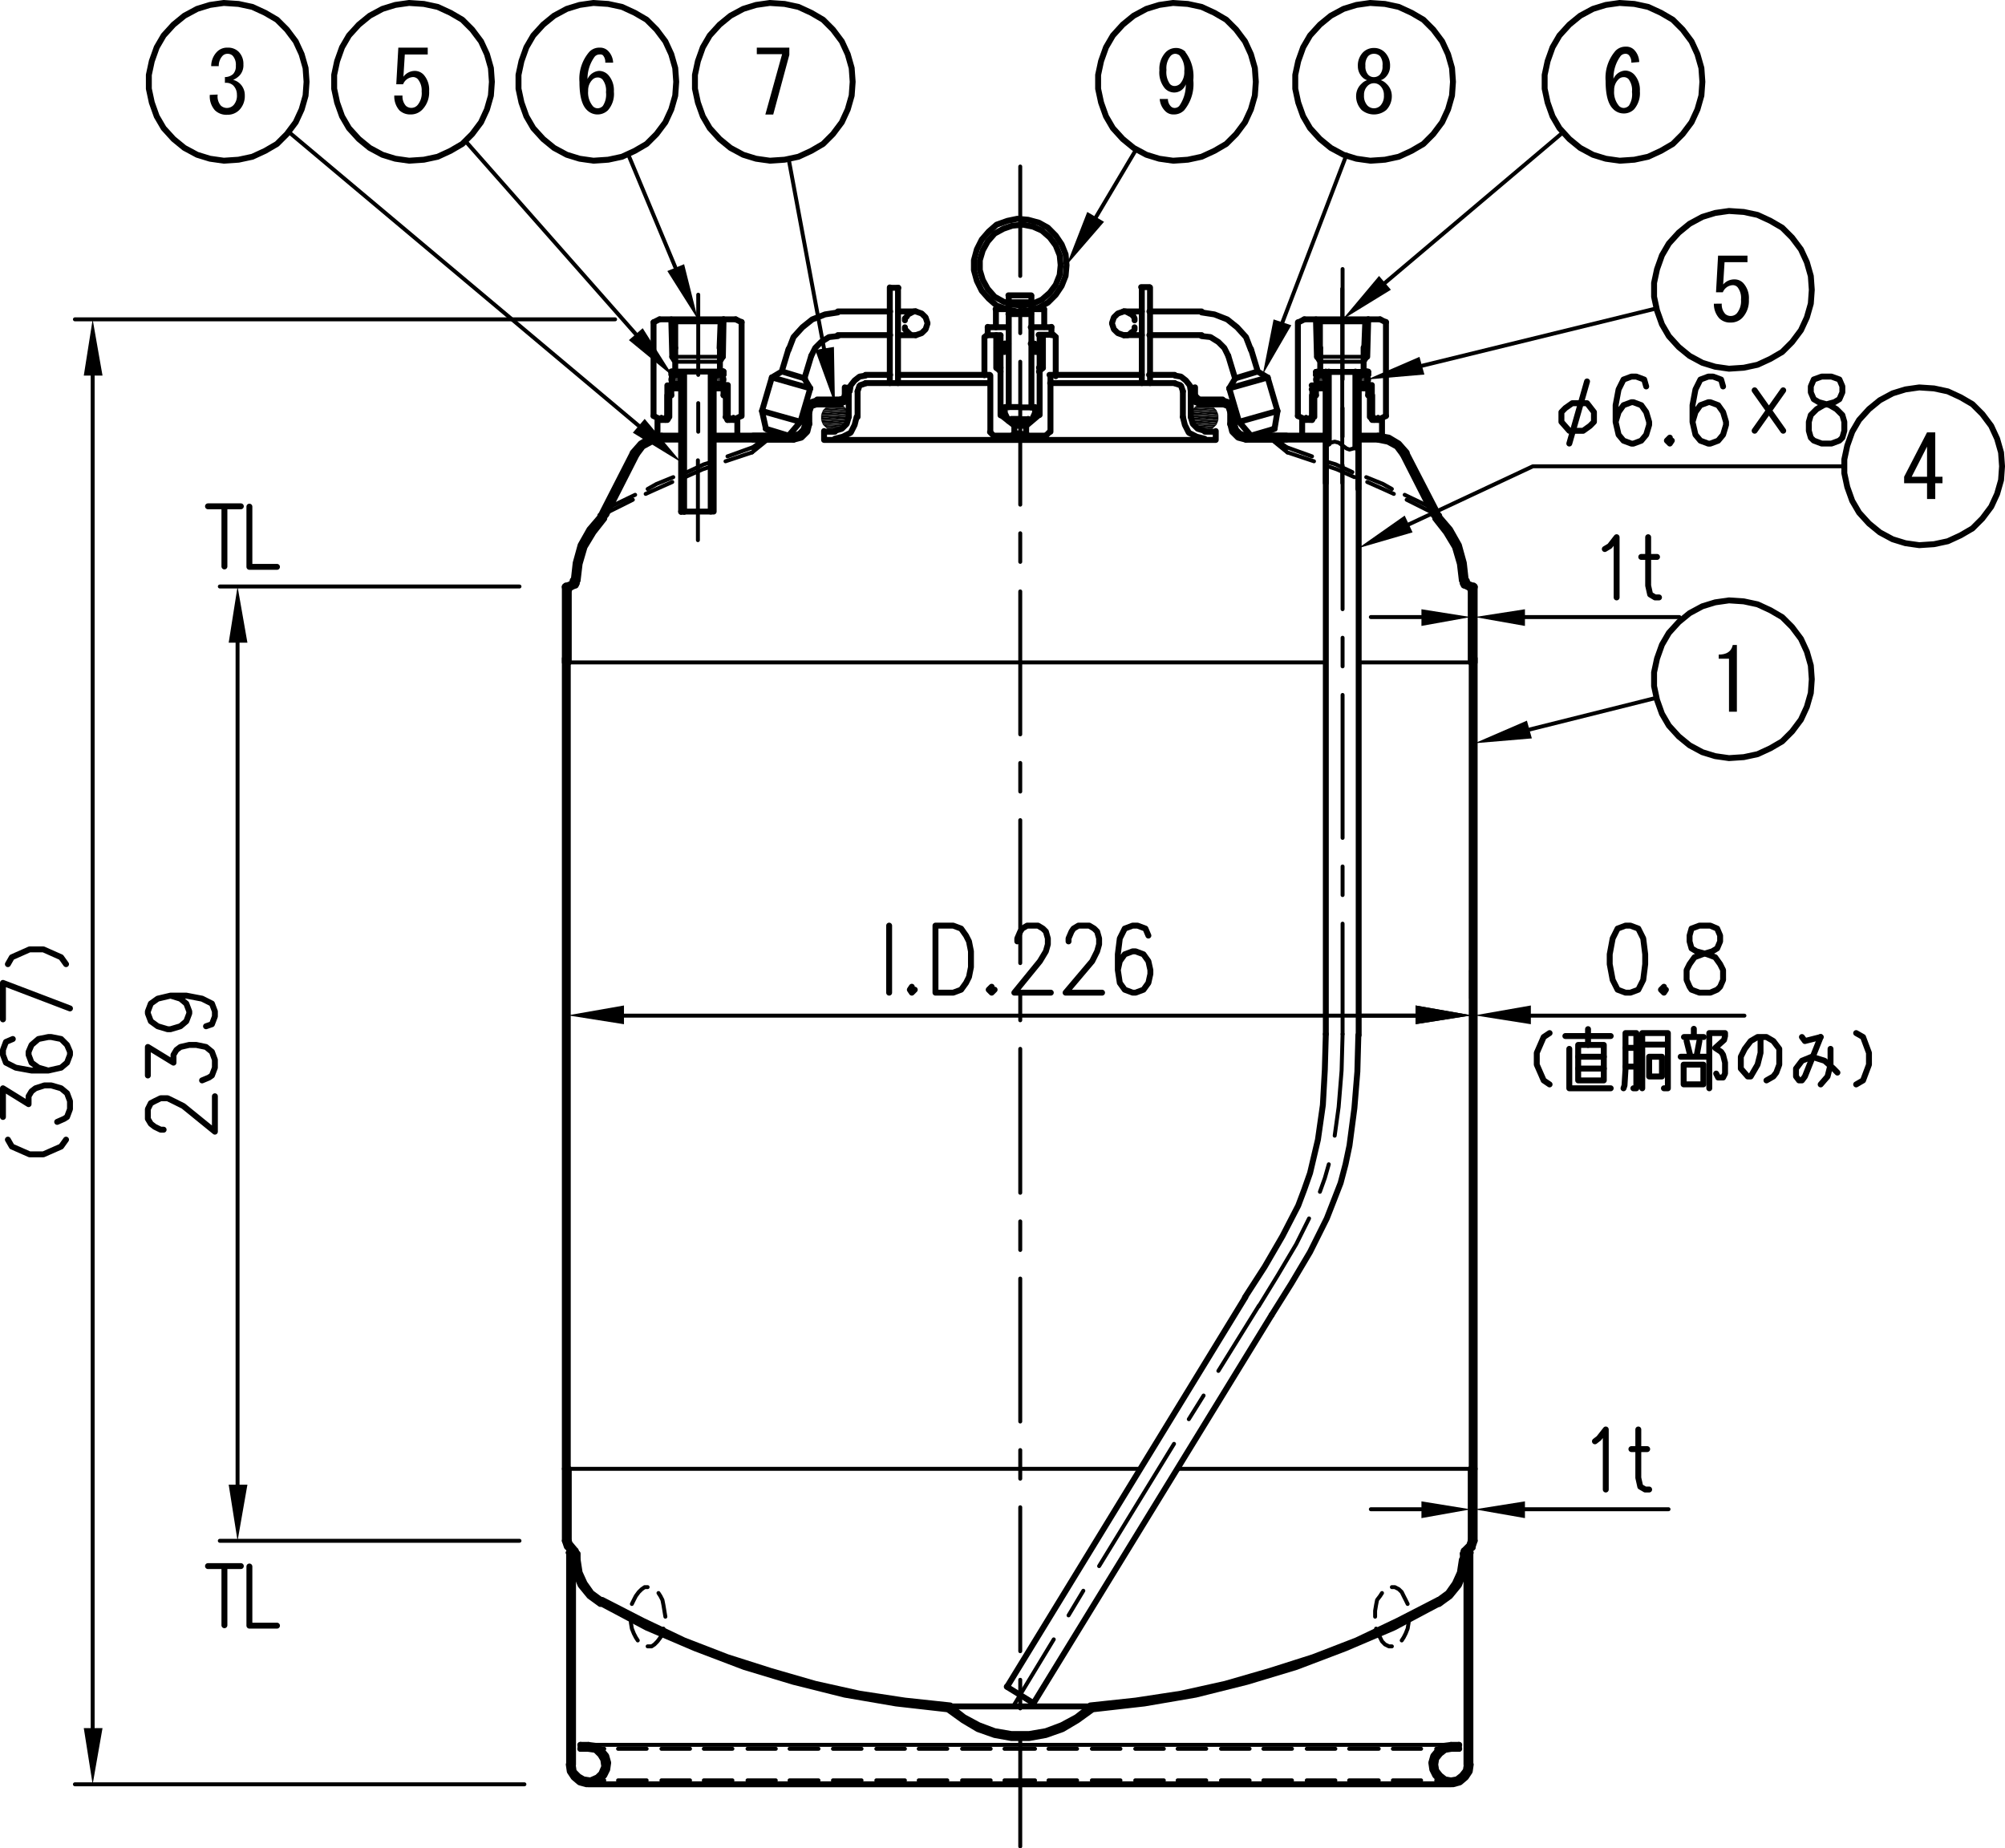 <?xml version="1.0" encoding="UTF-8"?> <svg xmlns="http://www.w3.org/2000/svg" xmlns:xlink="http://www.w3.org/1999/xlink" viewBox="0 0 244.08 224.99"><defs><style>.cls-1,.cls-12,.cls-15,.cls-2,.cls-3,.cls-5,.cls-7{fill:none;}.cls-12,.cls-15,.cls-2,.cls-3,.cls-5,.cls-7{stroke:#000;stroke-linecap:round;}.cls-15,.cls-2,.cls-3,.cls-5{stroke-linejoin:round;}.cls-2{stroke-width:0.48px;}.cls-3,.cls-7{stroke-width:0.72px;}.cls-4{clip-path:url(#clip-path);}.cls-5{stroke-width:0.48px;}.cls-6{clip-path:url(#clip-path-2);}.cls-12,.cls-7{stroke-linejoin:bevel;}.cls-8{fill-rule:evenodd;}.cls-9{clip-path:url(#clip-path-3);}.cls-10{clip-path:url(#clip-path-4);}.cls-11{clip-path:url(#clip-path-5);}.cls-12,.cls-15{stroke-width:0.72px;}.cls-13{clip-path:url(#clip-path-6);}.cls-14{clip-path:url(#clip-path-7);}.cls-16{clip-path:url(#clip-path-8);}.cls-17{clip-path:url(#clip-path-9);}.cls-18{clip-path:url(#clip-path-10);}.cls-19{clip-path:url(#clip-path-11);}.cls-20{clip-path:url(#clip-path-12);}.cls-21{clip-path:url(#clip-path-13);}.cls-22{clip-path:url(#clip-path-14);}.cls-23{clip-path:url(#clip-path-15);}.cls-24{clip-path:url(#clip-path-16);}.cls-25{clip-path:url(#clip-path-17);}.cls-26{clip-path:url(#clip-path-18);}.cls-27{clip-path:url(#clip-path-19);}.cls-28{clip-path:url(#clip-path-20);}.cls-29{clip-path:url(#clip-path-21);}.cls-30{clip-path:url(#clip-path-22);}.cls-31{clip-path:url(#clip-path-23);}.cls-32{clip-path:url(#clip-path-24);}</style><clipPath id="clip-path" transform="translate(0 -0.37)"><rect class="cls-1" x="123.72" y="216.6" width="49.8" height="0.96"></rect></clipPath><clipPath id="clip-path-2" transform="translate(0 -0.37)"><rect class="cls-1" x="123.72" y="212.76" width="49.8" height="0.96"></rect></clipPath><clipPath id="clip-path-3" transform="translate(0 -0.37)"><rect class="cls-1" x="74.76" y="216.6" width="49.92" height="0.96"></rect></clipPath><clipPath id="clip-path-4" transform="translate(0 -0.37)"><rect class="cls-1" x="74.76" y="212.76" width="49.92" height="0.96"></rect></clipPath><clipPath id="clip-path-5" transform="translate(0 -0.37)"><rect class="cls-1" x="159.48" y="45.24" width="2.64" height="2.64"></rect></clipPath><clipPath id="clip-path-6" transform="translate(0 -0.37)"><rect class="cls-1" x="164.64" y="45.24" width="2.64" height="2.64"></rect></clipPath><clipPath id="clip-path-7" transform="translate(0 -0.37)"><rect class="cls-1" x="157.32" y="38.52" width="4.08" height="13.56"></rect></clipPath><clipPath id="clip-path-8" transform="translate(0 -0.37)"><rect class="cls-1" x="165.36" y="38.52" width="4.08" height="13.56"></rect></clipPath><clipPath id="clip-path-9" transform="translate(0 -0.37)"><rect class="cls-1" x="81" y="45.24" width="2.64" height="2.64"></rect></clipPath><clipPath id="clip-path-10" transform="translate(0 -0.37)"><rect class="cls-1" x="86.16" y="45.24" width="2.64" height="2.64"></rect></clipPath><clipPath id="clip-path-11" transform="translate(0 -0.37)"><rect class="cls-1" x="78.84" y="38.52" width="4.08" height="13.56"></rect></clipPath><clipPath id="clip-path-12" transform="translate(0 -0.37)"><rect class="cls-1" x="86.88" y="38.52" width="4.08" height="13.56"></rect></clipPath><clipPath id="clip-path-13" transform="translate(0 -0.37)"><rect class="cls-1" x="187.32" width="20.64" height="20.64"></rect></clipPath><clipPath id="clip-path-14" transform="translate(0 -0.37)"><rect class="cls-1" x="195.96" y="45.48" width="5.52" height="9.6"></rect></clipPath><clipPath id="clip-path-15" transform="translate(0 -0.37)"><rect class="cls-1" x="205.32" y="45.48" width="5.52" height="9.6"></rect></clipPath><clipPath id="clip-path-16" transform="translate(0 -0.37)"><rect class="cls-1" x="223.8" y="46.8" width="20.64" height="20.64"></rect></clipPath><clipPath id="clip-path-17" transform="translate(0 -0.37)"><rect class="cls-1" x="200.64" y="25.32" width="20.64" height="20.64"></rect></clipPath><clipPath id="clip-path-18" transform="translate(0 -0.37)"><rect class="cls-1" x="200.64" y="72.72" width="20.64" height="20.64"></rect></clipPath><clipPath id="clip-path-19" transform="translate(0 -0.37)"><rect class="cls-1" x="83.88" width="20.64" height="20.64"></rect></clipPath><clipPath id="clip-path-20" transform="translate(0 -0.37)"><rect class="cls-1" x="62.4" width="20.64" height="20.64"></rect></clipPath><clipPath id="clip-path-21" transform="translate(0 -0.37)"><rect class="cls-1" x="39.96" width="20.64" height="20.64"></rect></clipPath><clipPath id="clip-path-22" transform="translate(0 -0.37)"><rect class="cls-1" x="17.4" width="20.64" height="20.64"></rect></clipPath><clipPath id="clip-path-23" transform="translate(0 -0.37)"><rect class="cls-1" x="156.96" width="20.64" height="20.64"></rect></clipPath><clipPath id="clip-path-24" transform="translate(0 -0.37)"><rect class="cls-1" x="132.96" width="20.64" height="20.64"></rect></clipPath></defs><g id="レイヤー_2" data-name="レイヤー 2"><g id="レイヤー_1-2" data-name="レイヤー 1"><line class="cls-2" x1="124.2" y1="40.55" x2="124.2" y2="37.07"></line><line class="cls-2" x1="124.2" y1="61.43" x2="124.2" y2="44.03"></line><line class="cls-2" x1="124.2" y1="68.39" x2="124.2" y2="64.91"></line><line class="cls-2" x1="124.2" y1="89.39" x2="124.2" y2="71.99"></line><line class="cls-2" x1="124.2" y1="96.35" x2="124.2" y2="92.87"></line><line class="cls-2" x1="124.2" y1="117.23" x2="124.2" y2="99.83"></line><line class="cls-2" x1="124.2" y1="124.19" x2="124.2" y2="120.71"></line><line class="cls-2" x1="124.2" y1="145.19" x2="124.2" y2="127.67"></line><line class="cls-2" x1="124.2" y1="152.15" x2="124.2" y2="148.67"></line><line class="cls-2" x1="124.2" y1="173.03" x2="124.2" y2="155.63"></line><line class="cls-2" x1="124.2" y1="179.99" x2="124.2" y2="176.51"></line><line class="cls-2" x1="124.2" y1="200.99" x2="124.2" y2="183.47"></line><line class="cls-2" x1="124.2" y1="207.95" x2="124.2" y2="204.47"></line><line class="cls-2" x1="124.2" y1="224.75" x2="124.2" y2="211.43"></line><line class="cls-2" x1="124.2" y1="33.59" x2="124.2" y2="20.27"></line><line class="cls-3" x1="124.2" y1="217.19" x2="176.64" y2="217.19"></line><g class="cls-4"><path class="cls-5" d="M169.56,217.08H173m-8.76,0h3.6m-8.76,0h3.48m-8.76,0h3.48m-8.64,0h3.48m-8.76,0h3.48m-8.64,0h3.48m-8.76,0h3.48m-8.76,0h3.48m-7,0H126" transform="translate(0 -0.37)"></path></g><line class="cls-2" x1="174.84" y1="216.71" x2="176.64" y2="216.71"></line><g class="cls-6"><path class="cls-5" d="M169.56,213.24H173m-8.76,0h3.6m-8.76,0h3.48m-8.76,0h3.48m-8.64,0h3.48m-8.76,0h3.48m-8.64,0h3.48m-8.76,0h3.48m-8.76,0h3.48m-7,0H126" transform="translate(0 -0.37)"></path></g><line class="cls-2" x1="174.84" y1="212.87" x2="176.64" y2="212.87"></line><line class="cls-2" x1="124.2" y1="212.39" x2="176.64" y2="212.39"></line><path class="cls-3" d="M179.16,179.16V81m.36,98.16V80.52m-1,108.84v25.8m.48-25.8v25.8" transform="translate(0 -0.37)"></path><polyline class="cls-7" points="176.64 212.4 175.8 212.51 175.08 213 174.48 213.72 174.24 214.56 174.36 215.4 174.72 216.12 175.32 216.72 176.04 217.07 176.88 217.19 177.72 216.96 178.44 216.35 178.92 215.63 179.04 214.79"></polyline><line class="cls-3" x1="177.6" y1="212.39" x2="177.6" y2="212.87"></line><polyline class="cls-7" points="176.64 212.88 175.92 213 175.32 213.47 174.84 214.07 174.72 214.79 174.84 215.51 175.32 216.12 175.92 216.59 176.64 216.72 177.36 216.59 177.96 216.12 178.44 215.51 178.56 214.79"></polyline><path class="cls-3" d="M176.64,213.24h1m-1-.48h1" transform="translate(0 -0.37)"></path><polyline class="cls-2" points="169.44 193.19 169.8 193.19 170.28 193.44 170.64 193.79 170.88 194.28 171.12 194.75 171.36 195.24"></polyline><polyline class="cls-2" points="171.48 196.79 171.48 197.51 171.36 198.24 171.12 198.84 170.88 199.31 170.64 199.68"></polyline><polyline class="cls-2" points="169.44 200.4 169.08 200.4 168.6 200.16 168.24 199.79 168 199.31 167.64 198.84 167.52 198.24"></polyline><polyline class="cls-2" points="167.4 196.79 167.4 196.07 167.52 195.35 167.64 194.75 168 194.28 168.24 193.91"></polyline><line class="cls-3" x1="178.56" y1="192.83" x2="178.56" y2="191.27"></line><path class="cls-2" d="M138.72,179.16H124.2m55.32,0H143.28" transform="translate(0 -0.37)"></path><line class="cls-3" x1="179.04" y1="188.99" x2="178.56" y2="188.99"></line><polyline class="cls-7" points="178.44 70.67 178.2 68.52 177.6 66.35 176.52 64.44 175.08 62.76"></polyline><line class="cls-7" x1="174.96" y1="62.51" x2="175.2" y2="62.75"></line><line class="cls-7" x1="174.48" y1="62.63" x2="174.84" y2="63.11"></line><polyline class="cls-7" points="177.96 70.67 177.72 68.64 177.12 66.59 176.04 64.8 174.72 63.12"></polyline><line class="cls-2" x1="174" y1="61.67" x2="171" y2="60.23"></line><polyline class="cls-2" points="169.44 59.52 168.36 58.91 166.32 58.08"></polyline><polyline class="cls-2" points="164.64 57.47 162.6 56.52 161.4 56.16"></polyline><path class="cls-2" d="M174.36,62.76l-3.12-1.56m-11.52-5.28-3-1.08" transform="translate(0 -0.37)"></path><polyline class="cls-2" points="169.68 60.12 168.6 59.63 166.44 58.67"></polyline><polyline class="cls-2" points="164.88 58.08 162.72 57.12 161.64 56.76"></polyline><line class="cls-2" x1="159.96" y1="56.15" x2="156.72" y2="55.07"></line><line class="cls-3" x1="179.52" y1="80.63" x2="179.52" y2="71.39"></line><line class="cls-7" x1="179.52" y1="71.51" x2="179.4" y2="71.27"></line><line class="cls-3" x1="179.04" y1="80.63" x2="179.04" y2="71.87"></line><line class="cls-7" x1="179.04" y1="71.87" x2="178.92" y2="71.63"></line><path class="cls-2" d="M161.4,81H124.2m55.32,0H165.36" transform="translate(0 -0.37)"></path><line class="cls-3" x1="178.68" y1="71.03" x2="179.52" y2="71.39"></line><line class="cls-7" x1="178.56" y1="70.79" x2="178.68" y2="71.03"></line><path class="cls-3" d="M178.08,71v.36m.12.24.72.36" transform="translate(0 -0.37)"></path><line class="cls-7" x1="178.08" y1="71.03" x2="178.2" y2="71.27"></line><path class="cls-3" d="M166.56,47.16v1.32m12,22.56v.12" transform="translate(0 -0.37)"></path><path class="cls-2" d="M161.4,47.16v2.52M167,53.4v.48m-7.32-.48v.48m3.72-18.36V59.16" transform="translate(0 -0.37)"></path><line class="cls-2" x1="161.4" y1="50.99" x2="161.4" y2="53.51"></line><line class="cls-2" x1="165.36" y1="46.79" x2="165.36" y2="49.31"></line><line class="cls-2" x1="165.36" y1="50.99" x2="165.36" y2="53.51"></line><path class="cls-3" d="M151.68,53.88h4.92m-4.92-.48h4.92m3.6-6.24v1.32" transform="translate(0 -0.37)"></path><polyline class="cls-7" points="170.76 55.31 170.04 54.35 168.96 53.76 167.76 53.52"></polyline><polyline class="cls-7" points="171.24 55.08 170.28 53.99 169.08 53.27 167.76 53.03"></polyline><path class="cls-3" d="M174.48,63l-3.72-7.32m4.2,7.08-3.72-7.2" transform="translate(0 -0.37)"></path><polyline class="cls-3" points="168.24 53.03 168.24 51.12 167.04 51.12 167.04 48.12 166.56 48.12"></polyline><path class="cls-3" d="M151.68,53.4h9.72m-9.72.48h9.72m-1.68-2.4h-1.2m6.84,1.92h2.4m-2.4.48h2.4" transform="translate(0 -0.37)"></path><polyline class="cls-3" points="159.72 51.12 159.72 48.12 160.2 48.12"></polyline><path class="cls-3" d="M149.76,50.52V52m8.76-.48V53.4" transform="translate(0 -0.37)"></path><polyline class="cls-7" points="149.76 50.16 149.52 49.44 148.8 49.19"></polyline><line class="cls-3" x1="150.24" y1="50.15" x2="150.24" y2="51.59"></line><polyline class="cls-7" points="150.24 50.16 150 49.44 149.52 48.95 148.8 48.72"></polyline><polyline class="cls-7" points="150.24 51.59 150.48 52.31 150.96 52.8 151.68 53.03"></polyline><polyline class="cls-7" points="149.76 51.59 150 52.55 150.72 53.27 151.68 53.52"></polyline><path class="cls-3" d="M145,47.52v1m.48-1v1m3.36,1.08h-2.88m2.88-.6h-2.88m-.48-1.44H145" transform="translate(0 -0.37)"></path><line class="cls-7" x1="145.44" y1="48.11" x2="145.92" y2="48.59"></line><polyline class="cls-7" points="144.96 48.12 145.2 48.84 145.92 49.08"></polyline><path class="cls-3" d="M161.4,47.16h-1.2m5.16,0h1.2" transform="translate(0 -0.37)"></path><path class="cls-2" d="M154.8,53.88l1.92,1.56m-1.92-2,1.92,1.44" transform="translate(0 -0.37)"></path><polyline class="cls-8" points="146.52 49.08 147.12 49.19 146.16 49.19"></polyline><polyline class="cls-8" points="146.52 49.08 146.76 49.08 147.12 49.19"></polyline><polyline class="cls-8" points="101.52 49.08 102.12 49.19 101.16 49.19"></polyline><polyline class="cls-8" points="101.52 49.08 101.88 49.08 102.12 49.19"></polyline><polyline class="cls-8" points="146.16 49.19 147.36 49.31 145.92 49.31"></polyline><polyline class="cls-8" points="146.16 49.19 147.12 49.19 147.36 49.31"></polyline><polyline class="cls-8" points="101.16 49.19 102.48 49.31 100.92 49.31"></polyline><polyline class="cls-8" points="101.16 49.19 102.12 49.19 102.48 49.31"></polyline><polyline class="cls-8" points="145.92 49.31 147.6 49.44 145.56 49.44"></polyline><polyline class="cls-8" points="145.92 49.31 147.36 49.31 147.6 49.44"></polyline><polyline class="cls-8" points="100.92 49.31 102.72 49.44 100.68 49.44"></polyline><polyline class="cls-8" points="100.92 49.31 102.48 49.31 102.72 49.44"></polyline><polyline class="cls-8" points="145.56 49.44 147.84 49.67 145.32 49.67"></polyline><polyline class="cls-8" points="145.56 49.44 147.6 49.44 147.84 49.67"></polyline><polyline class="cls-8" points="100.68 49.44 102.96 49.67 100.44 49.67"></polyline><polyline class="cls-8" points="100.68 49.44 102.72 49.44 102.96 49.67"></polyline><polyline class="cls-8" points="145.32 49.67 148.08 49.91 145.2 49.91"></polyline><polyline class="cls-8" points="145.32 49.67 147.84 49.67 148.08 49.91"></polyline><polyline class="cls-8" points="100.44 49.67 103.08 49.91 100.2 49.91"></polyline><polyline class="cls-8" points="100.44 49.67 102.96 49.67 103.08 49.91"></polyline><polyline class="cls-8" points="145.2 49.91 148.2 50.16 145.08 50.16"></polyline><polyline class="cls-8" points="145.2 49.91 148.08 49.91 148.2 50.16"></polyline><polyline class="cls-8" points="100.2 49.91 103.32 50.16 100.08 50.16"></polyline><polyline class="cls-8" points="100.2 49.91 103.08 49.91 103.32 50.16"></polyline><polyline class="cls-8" points="145.08 50.16 148.32 50.52 144.96 50.52"></polyline><polyline class="cls-8" points="145.08 50.16 148.2 50.16 148.32 50.52"></polyline><polyline class="cls-8" points="100.08 50.16 103.32 50.52 99.96 50.52"></polyline><polyline class="cls-8" points="100.08 50.16 103.32 50.16 103.32 50.52"></polyline><polyline class="cls-8" points="144.96 50.52 148.32 50.76 144.96 50.76"></polyline><polyline class="cls-8" points="144.96 50.52 148.32 50.52 148.32 50.76"></polyline><polyline class="cls-8" points="99.96 50.52 103.32 50.76 99.96 50.76"></polyline><polyline class="cls-8" points="99.96 50.52 103.32 50.52 103.32 50.76"></polyline><polyline class="cls-8" points="144.96 50.76 148.32 51.12 144.96 51.12"></polyline><polyline class="cls-8" points="144.96 50.76 148.32 50.76 148.32 51.12"></polyline><polyline class="cls-8" points="99.96 50.76 103.32 51.12 99.96 51.12"></polyline><polyline class="cls-8" points="99.96 50.76 103.32 50.76 103.32 51.12"></polyline><polyline class="cls-8" points="144.96 51.12 148.2 51.47 145.08 51.47"></polyline><polyline class="cls-8" points="144.96 51.12 148.32 51.12 148.2 51.47"></polyline><polyline class="cls-8" points="99.96 51.12 103.32 51.47 100.08 51.47"></polyline><polyline class="cls-8" points="99.96 51.12 103.32 51.12 103.32 51.47"></polyline><polyline class="cls-8" points="145.08 51.47 148.08 51.72 145.2 51.72"></polyline><polyline class="cls-8" points="145.08 51.47 148.2 51.47 148.08 51.72"></polyline><polyline class="cls-8" points="100.08 51.47 103.08 51.72 100.2 51.72"></polyline><polyline class="cls-8" points="100.08 51.47 103.32 51.47 103.08 51.72"></polyline><polyline class="cls-8" points="145.2 51.72 147.84 51.95 145.32 51.95"></polyline><polyline class="cls-8" points="145.2 51.72 148.08 51.72 147.84 51.95"></polyline><polyline class="cls-8" points="100.2 51.72 102.96 51.95 100.44 51.95"></polyline><polyline class="cls-8" points="100.2 51.72 103.08 51.72 102.96 51.95"></polyline><polyline class="cls-8" points="145.32 51.95 147.6 52.19 145.56 52.19"></polyline><polyline class="cls-8" points="145.32 51.95 147.84 51.95 147.6 52.19"></polyline><polyline class="cls-8" points="100.44 51.95 102.72 52.19 100.68 52.19"></polyline><polyline class="cls-8" points="100.44 51.95 102.96 51.95 102.72 52.19"></polyline><polyline class="cls-8" points="145.56 52.19 147.36 52.31 145.92 52.31"></polyline><polyline class="cls-8" points="145.56 52.19 147.6 52.19 147.36 52.31"></polyline><polyline class="cls-8" points="100.68 52.19 102.48 52.31 100.92 52.31"></polyline><polyline class="cls-8" points="100.68 52.19 102.72 52.19 102.48 52.31"></polyline><polyline class="cls-8" points="145.92 52.31 147.12 52.44 146.16 52.44"></polyline><polyline class="cls-8" points="145.92 52.31 147.36 52.31 147.12 52.44"></polyline><polyline class="cls-8" points="100.92 52.31 102.12 52.44 101.16 52.44"></polyline><polyline class="cls-8" points="100.92 52.31 102.48 52.31 102.12 52.44"></polyline><polyline class="cls-8" points="146.16 52.44 146.76 52.55 146.52 52.55"></polyline><polyline class="cls-8" points="146.16 52.44 147.12 52.44 146.76 52.55"></polyline><polyline class="cls-8" points="101.16 52.44 101.88 52.55 101.52 52.55"></polyline><polyline class="cls-8" points="101.16 52.44 102.12 52.44 101.88 52.55"></polyline><path class="cls-3" d="M148,52.92h-1.32m1.32,1H124.2m-2.4-12.72v9.72m1-1V36.36m2.76,13.56V36.36m1,4.8v9.72m-6-4.8v6.84m7.32-6.84v6.84M139,35.4V47m1-11.64V47m8,6.84v-1" transform="translate(0 -0.37)"></path><polyline class="cls-7" points="144.96 50.76 145.2 51.59 145.8 52.19 146.64 52.44"></polyline><polyline class="cls-7" points="144 50.76 144.24 51.72 144.72 52.67 145.68 53.16 146.64 53.4"></polyline><path class="cls-3" d="M123.12,51.6v-.24m-.36-1.44h1.44m-.72,2.28h.72m-1.44-.6h1.44m-1.08-.24h1.08m-1,2h1m-.72-.24h.72" transform="translate(0 -0.37)"></path><polyline class="cls-3" points="123.24 53.03 123.48 52.8 123.48 51.84"></polyline><path class="cls-3" d="M125.16,51.6v-.24m.84-1.44v.72m1.8,2.28-.48.48m-2.16,0h-1m1-2h-1m1.32.24H124.2m1.32-1.68H124.2m.72,3.24h-.72m.72-1h-.72M121,53.4h2.28m-1.44-2.52,1.68,1.32m-.72-2.28h-.48m0,.72.48,1m-2.28,1.32.48.48m1.32-3.48v.72" transform="translate(0 -0.37)"></path><polyline class="cls-3" points="124.92 51.84 124.92 52.8 125.16 53.03 127.32 53.03"></polyline><path class="cls-3" d="M144,48v3.12m-17.52-.24-1.56,1.32M126,50.64l-.48,1m0-1.68H126" transform="translate(0 -0.37)"></path><polyline class="cls-7" points="144 47.63 143.76 46.91 143.04 46.67"></polyline><line class="cls-3" x1="144.96" y1="47.63" x2="144.96" y2="50.75"></line><polyline class="cls-7" points="144.96 47.63 144.84 46.91 144.36 46.31 143.76 45.84 143.04 45.72"></polyline><polygon class="cls-7" points="129.12 32.27 129 31.07 128.52 29.88 127.8 28.91 126.84 28.07 125.76 27.59 124.56 27.35 123.24 27.47 122.16 27.84 121.08 28.43 120.24 29.39 119.64 30.47 119.28 31.68 119.28 32.88 119.64 34.08 120.24 35.16 121.08 36.12 122.16 36.72 123.24 37.08 124.56 37.19 125.76 36.95 126.84 36.47 127.8 35.63 128.52 34.67 129 33.47 129.12 32.27"></polygon><polygon class="cls-7" points="129.84 32.27 129.72 30.95 129.24 29.75 128.52 28.68 127.56 27.71 126.48 27.11 125.16 26.75 123.84 26.63 122.64 26.88 121.32 27.35 120.36 28.19 119.52 29.16 118.92 30.35 118.56 31.68 118.56 32.88 118.92 34.19 119.52 35.4 120.36 36.35 121.32 37.19 122.64 37.67 123.84 37.91 125.16 37.8 126.48 37.44 127.56 36.84 128.52 35.88 129.24 34.8 129.72 33.59 129.84 32.27"></polygon><path class="cls-3" d="M120.24,41.16v-1m1.56,3-.48-.48m1-.48v1m-1.08-3V38m5.88,2.16V38m.72,9H143m-3.12-1H143m-15.24,0H139" transform="translate(0 -0.37)"></path><polyline class="cls-3" points="119.88 41.03 120.12 40.8 121.8 40.8"></polyline><path class="cls-3" d="M120.24,40.2h2.52m-.48,2h.48m-1,1h.48" transform="translate(0 -0.37)"></path><polyline class="cls-3" points="121.8 45.23 121.32 44.76 121.8 44.76"></polyline><path class="cls-3" d="M128,41.16v-1m-8.16,5.88V41.4m1.44-.24v4" transform="translate(0 -0.37)"></path><polyline class="cls-3" points="126.48 42.84 126 42.84 126 41.88"></polyline><path class="cls-3" d="M128.28,41.16l.24.24M128,40.2h-2.52m.48,2h-.48m2.76-1.08h-1.8m0,2,.48-.48" transform="translate(0 -0.37)"></path><polyline class="cls-3" points="126.48 44.76 126.96 44.76 126.48 45.23"></polyline><path class="cls-3" d="M100.32,52.92h1.32m-1.32,1H124.2M109.32,35.4V47m-1-11.64V47m-8,6.84v-1m39.6-17.52h-1M127.08,38h-1.56m-1.32-.84h1.32m-1.32,1.44h1.32m0-2.28H124.2m-3,1.68h1.56m0-1.68h1.44m0,2.28h-1.44m1.44-1.44h-1.44m4.2,4v4m1.56,1V41.4" transform="translate(0 -0.37)"></path><polyline class="cls-7" points="101.64 52.44 102.48 52.19 103.08 51.59 103.32 50.76"></polyline><polyline class="cls-7" points="101.64 53.4 102.6 53.16 103.56 52.67 104.04 51.72 104.28 50.76"></polyline><line class="cls-3" x1="104.4" y1="47.63" x2="104.4" y2="50.75"></line><polyline class="cls-7" points="105.36 46.67 104.64 46.91 104.4 47.63"></polyline><line class="cls-3" x1="103.32" y1="47.63" x2="103.32" y2="50.75"></line><polyline class="cls-7" points="105.36 45.72 104.64 45.84 104.04 46.31 103.56 46.91 103.44 47.63"></polyline><path class="cls-3" d="M149.64,47.64l1.2,4.08M108.36,35.4h1M120.48,47H105.36m3-1h-3m15.12,0H109.32" transform="translate(0 -0.37)"></path><polyline class="cls-3" points="154.32 45.95 155.52 50.03 150.84 51.35 152.28 53.03 155.16 52.19"></polyline><polyline class="cls-7" points="152.28 53.03 153.72 52.91 155.04 52.19"></polyline><path class="cls-3" d="M139.92,41.16h6.36m-6.36-2.88h6.36m9.24,12.12-.36,2.16" transform="translate(0 -0.37)"></path><polyline class="cls-7" points="136.8 37.91 136.08 38.16 135.6 38.63 135.36 39.35 135.6 40.08 136.08 40.55 136.8 40.8"></polyline><polyline class="cls-3" points="136.8 40.8 137.04 40.8 137.28 40.8 137.52 40.67 137.76 40.44 138 40.31 138.12 40.08 138.12 39.84"></polyline><polyline class="cls-3" points="138.12 38.99 138.12 38.76 138 38.52 137.76 38.27 137.52 38.16 137.28 38.03 137.04 37.91 136.8 37.91"></polyline><path class="cls-3" d="M136.8,38.28H139m-2.16,2.88H139" transform="translate(0 -0.37)"></path><polyline class="cls-7" points="152.28 42.59 151.68 41.03 150.6 39.84 149.4 38.88 147.84 38.27 146.28 38.03"></polyline><path class="cls-3" d="M149.64,47.64l4.68-1.32m-4,.12,2.76-.84" transform="translate(0 -0.37)"></path><polyline class="cls-7" points="149.52 43.31 149.04 42.35 148.32 41.63 147.36 41.03 146.28 40.91"></polyline><polyline class="cls-3" points="149.64 47.27 150.36 46.08 149.52 43.31"></polyline><polyline class="cls-3" points="152.28 42.47 153.12 45.23 154.32 45.95"></polyline><line class="cls-3" x1="124.2" y1="217.19" x2="71.64" y2="217.19"></line><g class="cls-9"><path class="cls-5" d="M78.72,217.08H75.24m8.76,0H80.52m8.64,0H85.68m8.76,0H91m8.64,0H96.12m8.76,0H101.4m8.76,0h-3.48m8.64,0h-3.48m8.76,0h-3.48m7.08,0h-1.92" transform="translate(0 -0.37)"></path></g><line class="cls-2" x1="73.56" y1="216.71" x2="71.64" y2="216.71"></line><g class="cls-10"><path class="cls-5" d="M78.72,213.24H75.24m8.76,0H80.52m8.64,0H85.68m8.76,0H91m8.64,0H96.12m8.76,0H101.4m8.76,0h-3.48m8.64,0h-3.48m8.76,0h-3.48m7.08,0h-1.92" transform="translate(0 -0.37)"></path></g><line class="cls-2" x1="73.56" y1="212.87" x2="71.64" y2="212.87"></line><line class="cls-2" x1="124.2" y1="212.39" x2="71.64" y2="212.39"></line><path class="cls-3" d="M69.12,179.16V81m-.36,98.16V80.52m1,108.84v25.8m-.48-25.8v25.8" transform="translate(0 -0.37)"></path><polyline class="cls-7" points="69.24 214.79 69.36 215.63 69.84 216.35 70.56 216.96 71.4 217.19 72.24 217.07 72.96 216.72 73.56 216.12 73.92 215.4 74.04 214.56 73.8 213.72 73.2 213 72.48 212.51 71.64 212.4"></polyline><line class="cls-3" x1="70.68" y1="212.39" x2="70.68" y2="212.87"></line><polyline class="cls-7" points="69.72 214.79 69.84 215.63 70.44 216.24 71.04 216.59 71.88 216.72 72.72 216.35 73.2 215.88 73.56 215.03 73.44 214.19 73.08 213.59 72.48 213 71.64 212.88"></polyline><path class="cls-3" d="M71.64,213.24h-1m1-.48h-1" transform="translate(0 -0.37)"></path><polyline class="cls-2" points="78.84 193.19 78.48 193.19 78.12 193.44 77.76 193.79 77.4 194.28 77.16 194.75 76.92 195.24"></polyline><polyline class="cls-2" points="76.8 196.79 76.8 197.51 76.92 198.24 77.16 198.84 77.4 199.31 77.64 199.68"></polyline><polyline class="cls-2" points="78.84 200.4 79.32 200.4 79.68 200.16 80.04 199.79 80.4 199.31 80.64 198.84 80.76 198.24"></polyline><polyline class="cls-2" points="81 196.79 80.88 196.07 80.76 195.35 80.64 194.75 80.4 194.28 80.16 193.91"></polyline><line class="cls-3" x1="69.72" y1="192.83" x2="69.72" y2="191.27"></line><line class="cls-2" x1="68.76" y1="178.79" x2="124.2" y2="178.79"></line><line class="cls-3" x1="69.24" y1="188.99" x2="69.72" y2="188.99"></line><polyline class="cls-7" points="73.2 62.76 71.76 64.44 70.68 66.35 70.08 68.52 69.84 70.67"></polyline><line class="cls-7" x1="73.08" y1="62.75" x2="73.32" y2="62.51"></line><line class="cls-7" x1="73.44" y1="63.11" x2="73.8" y2="62.63"></line><polyline class="cls-7" points="73.56 63.12 72.24 64.8 71.16 66.59 70.56 68.64 70.32 70.67"></polyline><line class="cls-2" x1="91.56" y1="54.47" x2="88.56" y2="55.55"></line><polyline class="cls-2" points="86.88 56.16 85.68 56.52 83.64 57.47"></polyline><polyline class="cls-2" points="81.96 58.08 79.92 58.91 78.84 59.52"></polyline><path class="cls-2" d="M91.56,55.44l-3.24,1.08m-11,4.08-3,1.44" transform="translate(0 -0.37)"></path><polyline class="cls-2" points="86.64 56.76 85.56 57.12 83.4 58.08"></polyline><polyline class="cls-2" points="81.84 58.67 79.68 59.63 78.6 60.12"></polyline><line class="cls-2" x1="77.04" y1="60.83" x2="73.92" y2="62.39"></line><line class="cls-3" x1="68.76" y1="80.63" x2="68.76" y2="71.39"></line><line class="cls-7" x1="68.88" y1="71.27" x2="68.76" y2="71.51"></line><line class="cls-3" x1="69.24" y1="80.63" x2="69.24" y2="71.87"></line><line class="cls-7" x1="69.36" y1="71.63" x2="69.24" y2="71.87"></line><line class="cls-2" x1="68.76" y1="80.63" x2="124.2" y2="80.63"></line><line class="cls-3" x1="69.6" y1="71.03" x2="68.76" y2="71.39"></line><line class="cls-7" x1="69.6" y1="71.03" x2="69.72" y2="70.79"></line><path class="cls-3" d="M70.2,71v.36m-.12.24-.72.36" transform="translate(0 -0.37)"></path><line class="cls-7" x1="70.08" y1="71.27" x2="70.2" y2="71.03"></line><path class="cls-3" d="M81.72,47.16v1.32M69.72,71v.12" transform="translate(0 -0.37)"></path><path class="cls-2" d="M85,49.44v3.48m0-16.68V46" transform="translate(0 -0.37)"></path><line class="cls-2" x1="84.96" y1="56.03" x2="84.96" y2="65.75"></line><path class="cls-2" d="M86.88,47.16v2.52M81.24,53.4v.48m7.32-.48v.48" transform="translate(0 -0.37)"></path><line class="cls-2" x1="86.88" y1="50.99" x2="86.88" y2="53.51"></line><line class="cls-2" x1="82.92" y1="46.79" x2="82.92" y2="49.31"></line><line class="cls-2" x1="82.92" y1="50.99" x2="82.92" y2="53.51"></line><path class="cls-3" d="M96.6,53.88H91.68m4.92-.48H91.68m-3.6-6.24v1.32" transform="translate(0 -0.37)"></path><polyline class="cls-7" points="80.52 53.52 79.32 53.76 78.24 54.35 77.52 55.31"></polyline><polyline class="cls-7" points="80.52 53.03 79.2 53.27 78 53.99 77.04 55.08"></polyline><path class="cls-3" d="M73.8,63l3.72-7.32m-4.2,7.08L77,55.56" transform="translate(0 -0.37)"></path><polyline class="cls-3" points="80.04 53.03 80.04 51.12 81.24 51.12 81.24 48.12 81.72 48.12"></polyline><path class="cls-3" d="M96.6,53.4H86.88m9.72.48H86.88m1.68-2.4h1.2M82.92,53.4h-2.4m2.4.48h-2.4" transform="translate(0 -0.37)"></path><polyline class="cls-3" points="88.56 51.12 88.56 48.12 88.08 48.12"></polyline><path class="cls-3" d="M98.52,50.52V52m-8.76-.48V53.4" transform="translate(0 -0.37)"></path><polyline class="cls-7" points="99.48 49.19 98.76 49.44 98.52 50.16"></polyline><line class="cls-3" x1="98.04" y1="50.15" x2="98.04" y2="51.59"></line><polyline class="cls-7" points="99.48 48.72 98.76 48.95 98.28 49.44 98.04 50.16"></polyline><polyline class="cls-7" points="96.6 53.03 97.32 52.8 97.8 52.31 98.04 51.59"></polyline><polyline class="cls-7" points="96.6 53.52 97.56 53.27 98.28 52.55 98.52 51.59"></polyline><path class="cls-3" d="M103.32,47.52v1m-.48-1v1m-3.36,1.08h2.88M99.48,49h2.88m.48-1.44h.48" transform="translate(0 -0.37)"></path><polyline class="cls-7" points="102.36 48.59 102.72 48.47 102.84 48.12"></polyline><polyline class="cls-7" points="102.36 49.08 103.08 48.84 103.32 48.12"></polyline><path class="cls-3" d="M86.88,47.16h1.2m-5.16,0h-1.2" transform="translate(0 -0.37)"></path><path class="cls-2" d="M93.48,53.88l-1.92,1.56m1.92-2-1.92,1.44" transform="translate(0 -0.37)"></path><line class="cls-3" x1="98.64" y1="47.27" x2="97.44" y2="51.35"></line><polyline class="cls-3" points="93.96 45.95 92.76 50.03 97.44 51.35 96 53.03 93.24 52.19"></polyline><polyline class="cls-7" points="93.24 52.19 94.56 52.91 96 53.03"></polyline><path class="cls-3" d="M108.36,41.16H102m6.36-2.88H102M92.76,50.4l.48,2.16" transform="translate(0 -0.37)"></path><polyline class="cls-7" points="111.48 40.8 112.2 40.55 112.68 40.08 112.92 39.35 112.68 38.63 112.2 38.16 111.48 37.91"></polyline><polyline class="cls-3" points="111.48 37.91 111.24 37.91 111 38.03 110.76 38.16 110.52 38.27 110.4 38.52 110.16 38.76 110.16 38.99"></polyline><polyline class="cls-3" points="110.16 39.84 110.16 40.08 110.4 40.31 110.52 40.44 110.76 40.67 111 40.8 111.24 40.8 111.48 40.8 109.32 40.8"></polyline><line class="cls-3" x1="111.48" y1="37.91" x2="109.32" y2="37.91"></line><polyline class="cls-7" points="102 38.03 100.44 38.27 98.88 38.88 97.68 39.84 96.6 41.03 96 42.59"></polyline><path class="cls-3" d="M98.64,47.64,94,46.32m4,.12-2.76-.84" transform="translate(0 -0.37)"></path><polyline class="cls-7" points="102 40.91 100.92 41.03 99.96 41.63 99.24 42.35 98.76 43.31"></polyline><polyline class="cls-3" points="98.64 47.27 97.92 46.08 98.76 43.31"></polyline><polyline class="cls-3" points="96 42.47 95.16 45.23 93.96 45.95"></polyline><path class="cls-3" d="M161.4,59.16V46.44m.36-.84v8.76m3.6-7.2V59.88M165,45.6v9.24" transform="translate(0 -0.37)"></path><polyline class="cls-2" points="161.52 54.23 162 53.88 162.48 53.76 162.96 53.88 163.44 54.23 163.92 54.59 164.28 54.72 164.76 54.59 165.24 54.23"></polyline><polyline class="cls-8" points="165.84 45.59 166.08 45.59 165.72 45.59"></polyline><polyline class="cls-8" points="165.84 45.59 165.96 45.59 166.08 45.59"></polyline><polyline class="cls-8" points="160.8 45.59 161.04 45.59 160.68 45.59"></polyline><polyline class="cls-8" points="160.8 45.59 160.92 45.59 161.04 45.59"></polyline><polyline class="cls-8" points="165.72 45.59 166.2 45.72 165.72 45.72"></polyline><polyline class="cls-8" points="165.72 45.59 166.08 45.59 166.2 45.72"></polyline><polyline class="cls-8" points="160.68 45.59 161.16 45.72 160.56 45.72"></polyline><polyline class="cls-8" points="160.68 45.59 161.04 45.59 161.16 45.72"></polyline><polyline class="cls-8" points="165.72 45.72 166.32 45.72 165.6 45.72"></polyline><polyline class="cls-8" points="165.72 45.72 166.2 45.72 166.32 45.72"></polyline><polyline class="cls-8" points="160.56 45.72 161.16 45.72 160.44 45.72"></polyline><line x1="160.56" y1="45.71" x2="161.16" y2="45.71"></line><polyline class="cls-8" points="165.6 45.72 166.44 45.84 165.48 45.84"></polyline><polyline class="cls-8" points="165.6 45.72 166.32 45.72 166.44 45.84"></polyline><polyline class="cls-8" points="160.44 45.72 161.28 45.84 160.44 45.84"></polyline><polyline class="cls-8" points="160.44 45.72 161.16 45.72 161.28 45.84"></polyline><polyline class="cls-8" points="165.48 45.84 166.44 45.95 165.48 45.95"></polyline><polyline class="cls-8" points="165.48 45.84 166.44 45.84 166.44 45.95"></polyline><polyline class="cls-8" points="160.44 45.84 161.4 45.95 160.32 45.95"></polyline><polyline class="cls-8" points="160.44 45.84 161.28 45.84 161.4 45.95"></polyline><polyline class="cls-8" points="165.48 45.95 166.56 46.08 165.36 46.08"></polyline><polyline class="cls-8" points="165.48 45.95 166.44 45.95 166.56 46.08"></polyline><polyline class="cls-8" points="160.32 45.95 161.4 46.08 160.32 46.08"></polyline><polyline class="cls-8" points="160.32 45.95 161.4 45.95 161.4 46.08"></polyline><line x1="165.36" y1="46.07" x2="166.56" y2="46.07"></line><polyline class="cls-8" points="160.32 46.08 161.4 46.08 160.2 46.08"></polyline><line x1="160.32" y1="46.07" x2="161.4" y2="46.07"></line><polyline class="cls-8" points="165.36 46.08 166.56 46.19 165.36 46.19"></polyline><polyline class="cls-8" points="165.36 46.08 166.56 46.08 166.56 46.19"></polyline><polyline class="cls-8" points="160.2 46.08 161.4 46.19 160.2 46.19"></polyline><polyline class="cls-8" points="160.2 46.08 161.4 46.08 161.4 46.19"></polyline><polyline class="cls-8" points="165.36 46.19 166.56 46.31 165.36 46.31"></polyline><polyline class="cls-8" points="165.36 46.19 166.56 46.19 166.56 46.31"></polyline><polyline class="cls-8" points="160.2 46.19 161.4 46.31 160.2 46.31"></polyline><polyline class="cls-8" points="160.2 46.19 161.4 46.19 161.4 46.31"></polyline><polyline class="cls-8" points="165.36 46.31 166.56 46.44 165.36 46.44"></polyline><polyline class="cls-8" points="165.36 46.31 166.56 46.31 166.56 46.44"></polyline><polyline class="cls-8" points="160.2 46.31 161.4 46.44 160.32 46.44"></polyline><polyline class="cls-8" points="160.2 46.31 161.4 46.31 161.4 46.44"></polyline><polyline class="cls-8" points="165.36 46.44 166.44 46.55 165.48 46.55"></polyline><polyline class="cls-8" points="165.36 46.44 166.56 46.44 166.44 46.55"></polyline><polyline class="cls-8" points="160.32 46.44 161.4 46.55 160.32 46.55"></polyline><polyline class="cls-8" points="160.32 46.44 161.4 46.44 161.4 46.55"></polyline><polyline class="cls-8" points="165.48 46.55 166.44 46.67 165.48 46.67"></polyline><polyline class="cls-8" points="165.48 46.55 166.44 46.55 166.44 46.67"></polyline><polyline class="cls-8" points="160.32 46.55 161.28 46.67 160.44 46.67"></polyline><polyline class="cls-8" points="160.32 46.55 161.4 46.55 161.28 46.67"></polyline><polyline class="cls-8" points="165.48 46.67 166.32 46.67 165.6 46.67"></polyline><polyline class="cls-8" points="165.48 46.67 166.44 46.67 166.32 46.67"></polyline><line x1="160.44" y1="46.67" x2="161.16" y2="46.67"></line><polyline class="cls-8" points="160.44 46.67 161.28 46.67 161.16 46.67"></polyline><polyline class="cls-8" points="165.6 46.67 166.2 46.8 165.72 46.8"></polyline><polyline class="cls-8" points="165.6 46.67 166.32 46.67 166.2 46.8"></polyline><polyline class="cls-8" points="160.44 46.67 161.16 46.8 160.56 46.8"></polyline><polyline class="cls-8" points="160.44 46.67 161.16 46.67 161.16 46.8"></polyline><line x1="165.72" y1="46.79" x2="166.08" y2="46.79"></line><polyline class="cls-8" points="165.72 46.8 166.2 46.8 166.08 46.8"></polyline><polyline class="cls-8" points="160.56 46.8 161.04 46.8 160.68 46.8"></polyline><polyline class="cls-8" points="160.56 46.8 161.16 46.8 161.04 46.8"></polyline><polyline class="cls-8" points="165.72 46.8 165.96 46.8 165.84 46.8"></polyline><polyline class="cls-8" points="165.72 46.8 166.08 46.8 165.96 46.8"></polyline><polyline class="cls-8" points="160.68 46.8 160.92 46.8 160.8 46.8"></polyline><polyline class="cls-8" points="160.68 46.8 161.04 46.8 160.92 46.8"></polyline><path class="cls-3" d="M160.2,46h.72m-.72-.36h6.36" transform="translate(0 -0.37)"></path><line class="cls-7" x1="161.4" y1="46.07" x2="160.92" y2="45.59"></line><g class="cls-11"><polygon class="cls-12" points="161.4 46.2 161.28 45.72 160.8 45.6 160.32 45.72 160.2 46.2 160.32 46.68 160.8 46.8 161.28 46.68 161.4 46.2"></polygon></g><line class="cls-3" x1="165.84" y1="45.59" x2="166.56" y2="45.59"></line><g class="cls-13"><polygon class="cls-12" points="166.56 46.2 166.44 45.72 165.96 45.6 165.48 45.72 165.36 46.2 165.48 46.68 165.96 46.8 166.44 46.68 166.56 46.2"></polygon></g><polyline class="cls-7" points="165.84 45.59 165.48 45.72 165.36 46.08"></polyline><path class="cls-3" d="M166.56,45.6V46m-6.36-.36V46m5.16.48v.72" transform="translate(0 -0.37)"></path><path class="cls-2" d="M166.2,39.6h-5.52m0,4.8h5.4m-5.76-.6h6.12m-5.76,1.8h5.4M160.32,47h1.08m-1.2.24h1.2" transform="translate(0 -0.37)"></path><path class="cls-3" d="M167,51.36h1m-9.24,0h1m-1-12.12H168" transform="translate(0 -0.37)"></path><path class="cls-2" d="M165.36,47.76h1.44m-6.84,0h1.44" transform="translate(0 -0.37)"></path><path class="cls-3" d="M160.68,39.6v3.12M158,39.6V51m2.28-5V47" transform="translate(0 -0.37)"></path><polyline class="cls-3" points="160.32 43.44 160.2 38.88 160.68 39.23"></polyline><g class="cls-14"><path class="cls-15" d="M159.72,51.36l.24-.24m-1.2.24L158,51m1.68-3.72h.48m-.48.48H160m.24-.48.12-.24m-.36.72v3.36m-.24-3.84v4.08m.6-5.76h.36m-.36-1.8.36.6m0-1.68V45.6m-1.92-6.36-.72.36" transform="translate(0 -0.37)"></path></g><path class="cls-2" d="M159,51.12v.48m.48-.48v.48" transform="translate(0 -0.37)"></path><polyline class="cls-3" points="159.6 50.99 159.48 50.88 159.48 50.99"></polyline><polyline class="cls-3" points="159.12 50.99 159 50.88 159 50.99"></polyline><path class="cls-3" d="M166.56,39.24l-.12,4.56m0,2.16V47m2.28-7.44V51" transform="translate(0 -0.37)"></path><polyline class="cls-3" points="166.08 42.35 166.2 39.23 166.56 38.88"></polyline><g class="cls-16"><path class="cls-15" d="M167,51.36l-.24-.24M166.44,47l.24.24m.12.48H167m-.36-.48H167m-.24.48v3.36m.24-3.84v4.08m-1-5.76h.36m0-1.8-.36.6m0-1.68V45.6M168,39.24l.72.36" transform="translate(0 -0.37)"></path></g><polyline class="cls-3" points="167.64 50.99 167.76 50.88 167.88 50.99"></polyline><polyline class="cls-3" points="167.4 50.99 167.28 50.88 167.16 50.99"></polyline><path class="cls-2" d="M167.28,51.12v.48m.48-.48v.48" transform="translate(0 -0.37)"></path><path class="cls-3" d="M86.52,62.64v-17m-3.6.84v16.2m.36-17v17M168,51.36l.72-.36" transform="translate(0 -0.37)"></path><polyline class="cls-3" points="86.88 46.08 86.88 62.27 82.92 62.27"></polyline><polyline class="cls-8" points="87.36 45.59 87.6 45.59 87.24 45.59"></polyline><polyline class="cls-8" points="87.36 45.59 87.48 45.59 87.6 45.59"></polyline><polyline class="cls-8" points="82.32 45.59 82.56 45.59 82.2 45.59"></polyline><polyline class="cls-8" points="82.32 45.59 82.44 45.59 82.56 45.59"></polyline><polyline class="cls-8" points="87.24 45.59 87.72 45.72 87.24 45.72"></polyline><polyline class="cls-8" points="87.24 45.59 87.6 45.59 87.72 45.72"></polyline><polyline class="cls-8" points="82.2 45.59 82.68 45.72 82.08 45.72"></polyline><polyline class="cls-8" points="82.2 45.59 82.56 45.59 82.68 45.72"></polyline><polyline class="cls-8" points="87.24 45.72 87.84 45.72 87.12 45.72"></polyline><polyline class="cls-8" points="87.24 45.72 87.72 45.72 87.84 45.72"></polyline><polyline class="cls-8" points="82.08 45.72 82.68 45.72 81.96 45.72"></polyline><line x1="82.08" y1="45.71" x2="82.68" y2="45.71"></line><polyline class="cls-8" points="87.12 45.72 87.96 45.84 87 45.84"></polyline><polyline class="cls-8" points="87.12 45.72 87.84 45.72 87.96 45.84"></polyline><polyline class="cls-8" points="81.96 45.72 82.8 45.84 81.96 45.84"></polyline><polyline class="cls-8" points="81.96 45.72 82.68 45.72 82.8 45.84"></polyline><polyline class="cls-8" points="87 45.84 87.96 45.95 87 45.95"></polyline><polyline class="cls-8" points="87 45.84 87.96 45.84 87.96 45.95"></polyline><polyline class="cls-8" points="81.96 45.84 82.92 45.95 81.84 45.95"></polyline><polyline class="cls-8" points="81.96 45.84 82.8 45.84 82.92 45.95"></polyline><polyline class="cls-8" points="87 45.95 88.08 46.08 86.88 46.08"></polyline><polyline class="cls-8" points="87 45.95 87.96 45.95 88.08 46.08"></polyline><polyline class="cls-8" points="81.84 45.95 82.92 46.08 81.84 46.08"></polyline><polyline class="cls-8" points="81.84 45.95 82.92 45.95 82.92 46.08"></polyline><line x1="86.88" y1="46.07" x2="88.08" y2="46.07"></line><polyline class="cls-8" points="81.84 46.08 82.92 46.08 81.72 46.08"></polyline><line x1="81.84" y1="46.07" x2="82.92" y2="46.07"></line><polyline class="cls-8" points="86.88 46.08 88.08 46.19 86.88 46.19"></polyline><polyline class="cls-8" points="86.88 46.08 88.08 46.08 88.08 46.19"></polyline><polyline class="cls-8" points="81.72 46.08 82.92 46.19 81.72 46.19"></polyline><polyline class="cls-8" points="81.72 46.08 82.92 46.08 82.92 46.19"></polyline><polyline class="cls-8" points="86.88 46.19 88.08 46.31 86.88 46.31"></polyline><polyline class="cls-8" points="86.88 46.19 88.08 46.19 88.08 46.31"></polyline><polyline class="cls-8" points="81.72 46.19 82.92 46.31 81.72 46.31"></polyline><polyline class="cls-8" points="81.72 46.19 82.92 46.19 82.92 46.31"></polyline><polyline class="cls-8" points="86.88 46.31 88.08 46.44 86.88 46.44"></polyline><polyline class="cls-8" points="86.88 46.31 88.08 46.31 88.08 46.44"></polyline><polyline class="cls-8" points="81.72 46.31 82.92 46.44 81.84 46.44"></polyline><polyline class="cls-8" points="81.72 46.31 82.92 46.31 82.92 46.44"></polyline><polyline class="cls-8" points="86.88 46.44 87.96 46.55 87 46.55"></polyline><polyline class="cls-8" points="86.88 46.44 88.08 46.44 87.96 46.55"></polyline><polyline class="cls-8" points="81.84 46.44 82.92 46.55 81.84 46.55"></polyline><polyline class="cls-8" points="81.84 46.44 82.92 46.44 82.92 46.55"></polyline><polyline class="cls-8" points="87 46.55 87.96 46.67 87 46.67"></polyline><polyline class="cls-8" points="87 46.55 87.96 46.55 87.96 46.67"></polyline><polyline class="cls-8" points="81.84 46.55 82.8 46.67 81.96 46.67"></polyline><polyline class="cls-8" points="81.84 46.55 82.92 46.55 82.8 46.67"></polyline><polyline class="cls-8" points="87 46.67 87.84 46.67 87.12 46.67"></polyline><polyline class="cls-8" points="87 46.67 87.96 46.67 87.84 46.67"></polyline><line x1="81.96" y1="46.67" x2="82.68" y2="46.67"></line><polyline class="cls-8" points="81.96 46.67 82.8 46.67 82.68 46.67"></polyline><polyline class="cls-8" points="87.12 46.67 87.72 46.8 87.24 46.8"></polyline><polyline class="cls-8" points="87.12 46.67 87.84 46.67 87.72 46.8"></polyline><polyline class="cls-8" points="81.96 46.67 82.68 46.8 82.08 46.8"></polyline><polyline class="cls-8" points="81.96 46.67 82.68 46.67 82.68 46.8"></polyline><line x1="87.24" y1="46.79" x2="87.6" y2="46.79"></line><polyline class="cls-8" points="87.24 46.8 87.72 46.8 87.6 46.8"></polyline><polyline class="cls-8" points="82.08 46.8 82.56 46.8 82.2 46.8"></polyline><polyline class="cls-8" points="82.08 46.8 82.68 46.8 82.56 46.8"></polyline><polyline class="cls-8" points="87.24 46.8 87.48 46.8 87.36 46.8"></polyline><polyline class="cls-8" points="87.24 46.8 87.6 46.8 87.48 46.8"></polyline><polyline class="cls-8" points="82.2 46.8 82.44 46.8 82.32 46.8"></polyline><polyline class="cls-8" points="82.2 46.8 82.56 46.8 82.44 46.8"></polyline><line class="cls-3" x1="88.08" y1="45.23" x2="81.72" y2="45.23"></line><polyline class="cls-3" points="82.44 45.59 81.72 45.59 81.72 45.23"></polyline><g class="cls-17"><polygon class="cls-12" points="82.92 46.2 82.8 45.72 82.32 45.6 81.84 45.72 81.72 46.2 81.84 46.68 82.32 46.8 82.8 46.68 82.92 46.2"></polygon></g><polyline class="cls-7" points="82.92 46.08 82.8 45.72 82.44 45.59"></polyline><polyline class="cls-7" points="87.36 45.59 87 45.72 86.88 46.08"></polyline><line class="cls-3" x1="88.08" y1="45.59" x2="88.08" y2="45.23"></line><g class="cls-18"><polygon class="cls-12" points="88.08 46.2 87.96 45.72 87.48 45.6 87 45.72 86.88 46.2 87 46.68 87.48 46.8 87.96 46.68 88.08 46.2"></polygon></g><line class="cls-3" x1="88.08" y1="45.59" x2="87.36" y2="45.59"></line><path class="cls-2" d="M87.72,39.6H82.2m0,4.8h5.4m-5.76-.6H88M81.84,47h1.08m-1.2.24h1.2M166.44,47h-1.08m1.32.24h-1.32" transform="translate(0 -0.37)"></path><path class="cls-3" d="M88.56,51.36h1m-9.24,0h1m-1-12.12h9.24" transform="translate(0 -0.37)"></path><path class="cls-2" d="M86.88,47.76h1.44m-6.84,0h1.44" transform="translate(0 -0.37)"></path><path class="cls-3" d="M82.2,39.6v3.12M79.56,39.6V51m2.28-5V47" transform="translate(0 -0.37)"></path><polyline class="cls-3" points="81.84 43.44 81.72 38.88 82.2 39.23"></polyline><g class="cls-19"><path class="cls-15" d="M81.24,51.36l.24-.24m-1.2.24L79.56,51m1.68-3.72h.48m-.48.48h.24m.24-.48.12-.24m-.36.72v3.36m-.24-3.84v4.08m.6-5.76h.36m-.36-1.8.36.6m0-1.68V45.6m-1.92-6.36-.72.36" transform="translate(0 -0.37)"></path></g><path class="cls-2" d="M80.52,51.12v.48m.48-.48v.48" transform="translate(0 -0.37)"></path><polyline class="cls-3" points="81.12 50.99 81 50.88 81 50.99"></polyline><polyline class="cls-3" points="80.64 50.99 80.52 50.88 80.52 50.99"></polyline><path class="cls-3" d="M88.08,39.24,88,43.8M88,46V47m2.28-7.44V51" transform="translate(0 -0.37)"></path><polyline class="cls-3" points="87.6 42.35 87.72 39.23 88.08 38.88"></polyline><g class="cls-20"><path class="cls-15" d="M88.56,51.36l-.24-.24M88,47l.24.24m.12.48h.24m-.36-.48h.36m-.24.48v3.36m.24-3.84v4.08m-1-5.76H88m0-1.8-.36.6m0-1.68V45.6m1.92-6.36.72.36" transform="translate(0 -0.37)"></path></g><polyline class="cls-3" points="89.16 50.99 89.28 50.88 89.4 50.99"></polyline><polyline class="cls-3" points="88.92 50.99 88.8 50.88 88.68 50.99"></polyline><path class="cls-2" d="M88.8,51.12v.48m.48-.48v.48" transform="translate(0 -0.37)"></path><line class="cls-3" x1="89.52" y1="50.99" x2="90.24" y2="50.63"></line><path class="cls-2" d="M88,47H86.88m1.32.24H86.88" transform="translate(0 -0.37)"></path><path class="cls-3" d="M154.8,160.44l-29,47.28m25.8-49.44-29,47.4" transform="translate(0 -0.37)"></path><path class="cls-2" d="M131.88,194l-1.8,3m12.84-20.88L133.8,191m12.72-20.76-1.8,2.88m8.52-13.8-4.92,7.92" transform="translate(0 -0.37)"></path><line class="cls-2" x1="128.28" y1="199.55" x2="123.48" y2="207.47"></line><path class="cls-3" d="M161.4,126.24V45.6m4,.12v80.64m-42.84,79.32,3.24,2" transform="translate(0 -0.37)"></path><path class="cls-2" d="M163.44,105.84v3.48m0-24.36v17.4m0-24.36v3.48m0-24.48V74.52m0-24.48v3.48m0-20.4V46.56" transform="translate(0 -0.37)"></path><line class="cls-2" x1="163.44" y1="112.43" x2="163.44" y2="125.87"></line><polyline class="cls-3" points="165.36 126 165.24 130.44 164.88 134.88 164.28 139.44 163.8 141.72 163.2 144 162.36 146.16 161.52 148.31 159.48 152.4 157.2 156.24 154.8 160.07"></polyline><polyline class="cls-3" points="161.4 125.88 161.28 130.19 161.04 134.51 160.44 138.72 159.48 142.79 158.76 144.84 158.04 146.75 156.12 150.47 153.96 154.19 151.56 157.91"></polyline><polyline class="cls-2" points="163.44 125.88 163.32 130.31 162.96 134.75 162.48 138.24"></polyline><polyline class="cls-2" points="161.76 141.72 161.28 143.4 160.68 145.07"></polyline><polyline class="cls-2" points="159.36 148.31 157.8 151.44 155.52 155.28 153.24 159"></polyline><line class="cls-3" x1="69.24" y1="188.99" x2="69.72" y2="188.99"></line><polyline class="cls-7" points="115.68 207.72 117.36 209.03 119.16 210 121.08 210.72 123.12 211.07 125.28 211.07 127.32 210.72 129.24 210 131.04 209.03 132.72 207.72"></polyline><polyline class="cls-7" points="115.56 208.19 117.24 209.4 119.04 210.47 121.08 211.19 123.12 211.56 125.28 211.56 127.32 211.19 129.36 210.47 131.16 209.4 132.84 208.19"></polyline><path class="cls-3" d="M179.52,179.16v8.76m-.48-8.76v8.76m-63.48,20.16h17.16" transform="translate(0 -0.37)"></path><polyline class="cls-7" points="132.72 207.59 138.24 207 143.76 206.16 149.16 204.96 154.56 203.4 159.84 201.72 165.12 199.68 170.16 197.28 175.08 194.75"></polyline><polyline class="cls-7" points="132.96 208.07 139.32 207.35 145.56 206.28 151.8 204.72 157.8 202.91 163.8 200.63 169.68 198.12 175.32 195.12"></polyline><path class="cls-3" d="M178.56,190.2v-.72m-.48.72v-.72" transform="translate(0 -0.37)"></path><polyline class="cls-7" points="174.96 194.88 176.28 193.91 177.12 192.72 177.72 191.4 177.96 189.84"></polyline><polyline class="cls-7" points="175.2 195.24 176.52 194.28 177.6 192.96 178.2 191.51 178.44 189.84"></polyline><line class="cls-7" x1="178.2" y1="188.75" x2="178.08" y2="189.11"></line><line class="cls-7" x1="178.92" y1="187.91" x2="179.04" y2="187.55"></line><line class="cls-3" x1="178.2" y1="188.75" x2="178.92" y2="188.03"></line><line class="cls-7" x1="179.28" y1="188.27" x2="179.52" y2="187.55"></line><line class="cls-3" x1="178.56" y1="188.99" x2="179.28" y2="188.39"></line><line class="cls-7" x1="178.56" y1="188.99" x2="178.56" y2="189.11"></line><path class="cls-3" d="M68.76,179.16v8.76m.48-8.76v8.76" transform="translate(0 -0.37)"></path><polyline class="cls-7" points="73.32 194.75 78.24 197.28 83.28 199.68 88.56 201.72 93.84 203.4 99.24 204.96 104.64 206.16 110.16 207 115.68 207.59"></polyline><polyline class="cls-7" points="73.08 195.12 78.72 198.12 84.6 200.63 90.6 202.91 96.6 204.72 102.84 206.28 109.08 207.35 115.44 208.07"></polyline><path class="cls-3" d="M69.72,190.2v-.72m.6.72v-.72" transform="translate(0 -0.37)"></path><polyline class="cls-7" points="70.32 189.84 70.56 191.4 71.16 192.72 72 193.91 73.32 194.88"></polyline><polyline class="cls-7" points="69.84 189.84 70.08 191.51 70.68 192.96 71.76 194.28 73.08 195.24"></polyline><line class="cls-7" x1="70.2" y1="189.11" x2="70.08" y2="188.75"></line><line class="cls-7" x1="69.24" y1="187.55" x2="69.36" y2="187.91"></line><line class="cls-3" x1="70.08" y1="188.75" x2="69.48" y2="188.03"></line><line class="cls-7" x1="68.76" y1="187.55" x2="69" y2="188.27"></line><line class="cls-3" x1="69.72" y1="188.99" x2="69.12" y2="188.39"></line><line class="cls-7" x1="69.72" y1="189.11" x2="69.72" y2="188.99"></line><path class="cls-2" d="M172.32,124H76m-6.84-5.52v3.36m110-3.24v3.24" transform="translate(0 -0.37)"></path><polyline class="cls-8" points="172.32 122.39 172.32 124.67 179.16 123.59"></polyline><polyline class="cls-8" points="75.96 122.39 75.96 124.67 69.12 123.59"></polyline><line class="cls-3" x1="108.24" y1="120.83" x2="108.24" y2="112.67"></line><polyline class="cls-3" points="111 120.11 110.76 120.47 111 120.83 111.36 120.47"></polyline><polygon class="cls-3" points="113.88 120.83 113.88 112.67 116.04 112.67 117 113.03 117.6 113.88 117.96 114.59 118.2 115.8 118.2 117.72 117.96 118.92 117.6 119.64 117 120.47 116.04 120.83 113.88 120.83"></polygon><polyline class="cls-3" points="120.72 120.11 120.36 120.47 120.72 120.83 121.08 120.47"></polyline><polyline class="cls-3" points="123.84 114.59 123.84 114.23 124.2 113.39 124.44 113.03 125.04 112.67 126.36 112.67 126.96 113.03 127.32 113.39 127.56 114.23 127.56 114.95 127.32 115.8 126.6 117 123.48 120.83 127.92 120.83"></polyline><polyline class="cls-3" points="130.08 114.59 130.08 114.23 130.44 113.39 130.68 113.03 131.28 112.67 132.6 112.67 133.2 113.03 133.56 113.39 133.8 114.23 133.8 114.95 133.56 115.8 132.96 117 129.72 120.83 134.16 120.83"></polyline><polyline class="cls-3" points="139.8 113.88 139.44 113.03 138.48 112.67 137.88 112.67 136.92 113.03 136.32 114.23 136.08 116.16 136.08 118.08 136.32 119.64 136.92 120.47 137.88 120.83 138.24 120.83 139.2 120.47 139.8 119.64 140.04 118.56 140.04 118.08 139.8 117 139.2 116.16 138.24 115.8 137.88 115.8 136.92 116.16 136.32 117 136.08 118.08"></polyline><path class="cls-2" d="M179,184.08h.48m6.12,0h17.52m-30.12,0h-6.12m12.6-4.8v2.88M179,182v.12" transform="translate(0 -0.37)"></path><polyline class="cls-8" points="173.04 182.75 173.04 184.79 179.04 183.72"></polyline><polyline class="cls-8" points="185.64 182.75 185.64 184.79 179.52 183.72"></polyline><polyline class="cls-3" points="194.16 175.44 194.64 175.07 195.48 174 195.48 181.31"></polyline><polyline class="cls-3" points="199.44 174 199.44 179.88 199.68 180.96 200.28 181.31 200.76 181.31"></polyline><line class="cls-3" x1="198.6" y1="176.39" x2="200.52" y2="176.39"></line><path class="cls-2" d="M179,75.48h.48m6.12,0h18.84m-31.44,0h-6.12m12.6-.72v-1.2m-.48,1.2v-1.2" transform="translate(0 -0.37)"></path><polyline class="cls-8" points="173.04 74.16 173.04 76.19 179.04 75.11"></polyline><polyline class="cls-8" points="185.64 74.16 185.64 76.19 179.52 75.11"></polyline><polyline class="cls-3" points="195.36 66.83 195.96 66.47 196.8 65.39 196.8 72.72"></polyline><polyline class="cls-3" points="200.64 65.39 200.64 71.28 200.88 72.36 201.48 72.72 201.96 72.72"></polyline><line class="cls-3" x1="199.8" y1="67.79" x2="201.72" y2="67.79"></line><polyline class="cls-3" points="188.64 132 187.92 131.51 187.08 129.59 187.08 128.16 187.92 126.23 188.64 125.75"></polyline><path class="cls-3" d="M192.12,130.44h3.12M192.12,129h3.12" transform="translate(0 -0.37)"></path><rect class="cls-3" x="192.12" y="127.19" width="3.12" height="4.32"></rect><path class="cls-3" d="M193.32,125.64v1.92m-2.76-1.08h5.52" transform="translate(0 -0.37)"></path><polyline class="cls-3" points="196.08 132.47 191.04 132.47 191.04 127.67"></polyline><rect class="cls-3" x="200.76" y="128.63" width="1.56" height="2.4"></rect><polyline class="cls-3" points="202.56 132.47 203.04 132.47 203.04 125.75 199.92 125.75 199.92 132.47"></polyline><path class="cls-3" d="M197.88,130.2h1.32m0-2.28h-1.32" transform="translate(0 -0.37)"></path><polyline class="cls-3" points="198.84 132.47 199.2 132.47 199.2 125.75 197.88 125.75 197.88 130.19 197.76 132.12 197.64 132.47"></polyline><path class="cls-3" d="M205,126.6h2.4m-1.2,0v-1m-5.88,1.92h2.4" transform="translate(0 -0.37)"></path><polyline class="cls-3" points="208.92 130.68 209.16 131.16 209.76 131.16 210 130.68 210 129.35 209.76 128.4 209.52 128.03 208.8 127.56 209.88 126.59 210 126.11 210 125.75 208.08 125.75 208.08 132.47"></polyline><rect class="cls-3" x="204.96" y="129.59" width="2.4" height="2.4"></rect><path class="cls-3" d="M205.32,127.08l.48,1.92m.72,0,.36-1.92M204.6,129h3.12" transform="translate(0 -0.37)"></path><polyline class="cls-3" points="215.04 131.51 215.88 131.03 216.24 130.56 216.6 129.59 216.6 127.67 215.88 126.72 215.04 126.23 213.96 126.23 213.12 126.72 212.4 127.67 211.92 128.63 211.92 130.07 212.76 131.03 213.12 131.03 213.96 129.59 214.32 128.16 214.32 126.23"></polyline><polyline class="cls-3" points="221.64 126.23 219.72 126.72 219.36 126.23"></polyline><polyline class="cls-3" points="221.64 132 222.48 131.03 222.84 129.59 222.84 127.67"></polyline><polyline class="cls-3" points="223.68 130.56 223.2 130.07 222.12 129.12 220.56 128.63 219.36 129.12 218.64 130.07 218.64 131.03 219 131.51 219.36 131.51 219.72 131.03 221.64 126.23"></polyline><polyline class="cls-3" points="225.96 132 226.8 131.51 227.52 129.59 227.52 128.16 226.8 126.23 225.96 125.75"></polyline><path class="cls-2" d="M179.16,124h.36m6.84,0h26m-40.08,0h-6.84m14-5v2.88m-.36-3.36v3.36" transform="translate(0 -0.37)"></path><polyline class="cls-8" points="172.32 122.39 172.32 124.67 179.16 123.59"></polyline><polyline class="cls-8" points="186.36 122.39 186.36 124.67 179.52 123.59"></polyline><polygon class="cls-3" points="197.88 112.67 196.92 113.03 196.32 114.23 195.96 116.16 195.96 117.36 196.32 119.28 196.92 120.47 197.88 120.83 198.48 120.83 199.44 120.47 200.04 119.28 200.28 117.36 200.28 116.16 200.04 114.23 199.44 113.03 198.48 112.67 197.88 112.67"></polygon><polyline class="cls-3" points="202.56 120.11 202.2 120.47 202.56 120.83 202.8 120.47"></polyline><polygon class="cls-3" points="206.88 112.67 205.92 113.03 205.68 113.88 205.68 114.59 205.92 115.44 206.52 115.8 207.84 116.16 208.8 116.52 209.4 117.36 209.76 118.08 209.76 119.28 209.4 120.11 209.04 120.47 208.2 120.83 206.88 120.83 205.92 120.47 205.68 120.11 205.32 119.28 205.32 118.08 205.68 117.36 206.28 116.52 207.24 116.16 208.44 115.8 209.04 115.44 209.4 114.59 209.4 113.88 209.04 113.03 208.2 112.67 206.88 112.67"></polygon><path class="cls-2" d="M11.28,46.08V210.72m52.56,6.84H9.12M74.88,39.24H9.12" transform="translate(0 -0.37)"></path><polyline class="cls-8" points="10.2 45.72 12.48 45.72 11.28 38.88"></polyline><polyline class="cls-8" points="10.2 210.35 12.48 210.35 11.28 217.19"></polyline><polyline class="cls-3" points="8.04 138.72 7.44 139.56 5.28 140.51 3.6 140.51 1.44 139.56 0.96 138.72"></polyline><polyline class="cls-3" points="0.36 135.96 0.36 132.47 3.48 134.4 3.48 133.44 3.84 132.84 4.32 132.47 5.4 132.12 6.24 132.12 7.44 132.47 8.16 133.07 8.52 134.03 8.52 135 8.16 135.96 7.8 136.19 6.96 136.56"></polyline><polyline class="cls-3" points="1.56 126.47 0.72 126.83 0.36 127.8 0.36 128.4 0.72 129.35 1.92 129.96 3.84 130.31 5.88 130.31 7.44 129.96 8.16 129.35 8.52 128.4 8.52 128.03 8.16 127.19 7.44 126.47 6.24 126.23 5.88 126.23 4.68 126.47 3.84 127.19 3.48 128.03 3.48 128.4 3.84 129.35 4.68 129.96 5.88 130.31"></polyline><polyline class="cls-3" points="0.36 124.08 0.36 119.64 8.52 122.75"></polyline><polyline class="cls-3" points="8.04 117.36 7.44 116.52 5.28 115.56 3.6 115.56 1.44 116.52 0.96 117.36"></polyline><path class="cls-2" d="M28.92,78.6V181.08m34.32,6.84H26.76M63.24,71.76H26.76" transform="translate(0 -0.37)"></path><polyline class="cls-8" points="27.84 78.23 30.12 78.23 28.92 71.39"></polyline><polyline class="cls-8" points="27.84 180.72 30.12 180.72 28.92 187.56"></polyline><polyline class="cls-3" points="19.92 137.51 19.56 137.51 18.84 137.16 18.36 136.79 18 136.19 18 135 18.36 134.28 18.84 134.03 19.56 133.68 20.4 133.68 21.12 134.03 22.32 134.63 26.16 137.75 26.16 133.44"></polyline><polyline class="cls-3" points="18 130.91 18 127.44 21.12 129.35 21.12 128.4 21.48 127.8 21.96 127.44 23.04 127.19 23.88 127.19 25.08 127.44 25.8 128.03 26.16 129 26.16 129.96 25.8 130.91 25.44 131.16 24.6 131.51"></polyline><polyline class="cls-3" points="20.76 121.19 21.96 121.56 22.68 122.16 23.04 123.11 23.04 123.36 22.68 124.31 21.96 124.92 20.76 125.28 20.4 125.28 19.2 124.92 18.36 124.31 18 123.36 18 123.11 18.36 122.16 19.2 121.56 20.76 121.19 22.68 121.19 24.6 121.56 25.8 122.16 26.16 123.11 26.16 123.72 25.8 124.67 25.08 124.92"></polyline><path class="cls-3" d="M25.32,191h4m-2,0v7.2" transform="translate(0 -0.37)"></path><polyline class="cls-3" points="30.36 190.68 30.36 197.88 33.72 197.88"></polyline><path class="cls-3" d="M25.32,62h4m-2,0v7.32" transform="translate(0 -0.37)"></path><polyline class="cls-3" points="30.36 61.67 30.36 69 33.72 69"></polyline><polyline class="cls-8" points="167.88 33.59 163.44 38.88 169.32 35.27"></polyline><line class="cls-2" x1="168.6" y1="34.43" x2="190.32" y2="16.07"></line><g class="cls-21"><polygon class="cls-12" points="207.24 9.96 207.12 8.28 206.64 6.6 205.92 5.04 204.84 3.6 203.64 2.4 202.2 1.56 200.64 0.84 198.96 0.48 197.16 0.36 195.48 0.6 193.92 1.08 192.36 1.92 191.04 3 189.84 4.32 189 5.76 188.4 7.44 188.04 9.12 188.04 10.8 188.4 12.48 189 14.16 189.84 15.6 191.04 16.92 192.36 18 193.92 18.84 195.48 19.32 197.16 19.56 198.96 19.44 200.64 19.08 202.2 18.36 203.64 17.52 204.84 16.32 205.92 14.88 206.64 13.32 207.12 11.64 207.24 9.96"></polygon></g><path d="M198.59,8a1.26,1.26,0,0,0-.29-.91.54.54,0,0,0-.42-.17.77.77,0,0,0-.58.25,4.48,4.48,0,0,0-.88,2.79,1.67,1.67,0,0,1,1.42-1,1.56,1.56,0,0,1,1.13.51,2.78,2.78,0,0,1,.66,2,3,3,0,0,1-.71,2.21,1.75,1.75,0,0,1-1.29.5,1.79,1.79,0,0,1-1.29-.58c-.59-.59-.88-1.71-.88-3.38a5,5,0,0,1,1.21-3.67,1.68,1.68,0,0,1,1.25-.5,1.34,1.34,0,0,1,1,.37,2.19,2.19,0,0,1,.63,1.5Zm-.92,1.76a.87.87,0,0,0-.66.29,1.78,1.78,0,0,0-.51,1.33,2.57,2.57,0,0,0,.59,1.88.79.79,0,0,0,.58.25.9.9,0,0,0,.63-.29,2.53,2.53,0,0,0,.37-1.67,2.2,2.2,0,0,0-.41-1.54.79.79,0,0,0-.59-.25Z" transform="translate(0 -0.37)"></path><polyline class="cls-8" points="171.96 64.8 165.36 66.72 171 62.76"></polyline><polyline class="cls-2" points="171.48 63.84 186.6 56.76 187.44 56.76 224.52 56.76"></polyline><polygon class="cls-3" points="193.2 49.08 194.04 50.16 194.04 51.35 193.56 51.84 192.72 52.44 191.04 52.44 190.08 51.35 190.08 50.16 190.56 49.67 191.4 49.08 193.2 49.08"></polygon><line class="cls-3" x1="191.04" y1="53.99" x2="193.2" y2="46.43"></line><g class="cls-22"><polyline class="cls-15" points="200.4 47.04 200.16 46.2 199.2 45.84 198.6 45.84 197.64 46.2 197.04 47.4 196.68 49.32 196.68 51.36 197.04 52.92 197.64 53.64 198.6 54 198.84 54 199.8 53.64 200.4 52.92 200.76 51.72 200.76 51.36 200.4 50.16 199.8 49.32 198.84 48.96 198.6 48.96 197.64 49.32 197.04 50.16 196.68 51.36"></polyline></g><polyline class="cls-3" points="203.28 53.27 202.92 53.63 203.28 53.99 203.52 53.63"></polyline><g class="cls-23"><polyline class="cls-15" points="209.76 47.04 209.52 46.2 208.56 45.84 207.96 45.84 207 46.2 206.4 47.4 206.04 49.32 206.04 51.36 206.4 52.92 207 53.64 207.96 54 208.2 54 209.16 53.64 209.76 52.92 210.12 51.72 210.12 51.36 209.76 50.16 209.16 49.32 208.2 48.96 207.96 48.96 207 49.32 206.4 50.16 206.04 51.36"></polyline></g><path class="cls-3" d="M213.6,47.88l3.48,4.92m0-4.92L213.6,52.8" transform="translate(0 -0.37)"></path><polygon class="cls-3" points="221.76 45.84 220.8 46.19 220.44 47.03 220.44 47.76 220.8 48.59 221.4 48.95 222.72 49.31 223.56 49.8 224.28 50.52 224.52 51.35 224.52 52.44 224.28 53.27 223.92 53.63 222.96 53.99 221.76 53.99 220.8 53.63 220.44 53.27 220.2 52.44 220.2 51.35 220.44 50.52 221.16 49.8 222 49.31 223.32 48.95 223.92 48.59 224.28 47.76 224.28 47.03 223.92 46.19 222.96 45.84 221.76 45.84"></polygon><g class="cls-24"><polygon class="cls-12" points="243.72 56.76 243.6 55.08 243.12 53.4 242.4 51.84 241.32 50.4 240.12 49.2 238.68 48.36 237.12 47.64 235.44 47.28 233.64 47.16 231.96 47.4 230.4 47.88 228.84 48.72 227.52 49.8 226.32 51.12 225.48 52.56 224.88 54.24 224.52 55.92 224.52 57.6 224.88 59.28 225.48 60.96 226.32 62.4 227.52 63.72 228.84 64.8 230.4 65.64 231.96 66.12 233.64 66.36 235.44 66.24 237.12 65.88 238.68 65.16 240.12 64.32 241.32 63.12 242.4 61.68 243.12 60.12 243.6 58.44 243.72 56.76"></polygon></g><path d="M234.59,61.11V59.19H231.8V58.4L234.59,53h1V58.4h.88v.79h-.88v1.92Zm0-2.71V54.73l-1.87,3.67Z" transform="translate(0 -0.37)"></path><g class="cls-25"><polygon class="cls-12" points="220.56 35.28 220.44 33.6 219.96 31.92 219.24 30.36 218.16 28.92 216.96 27.72 215.52 26.88 213.96 26.16 212.28 25.8 210.48 25.68 208.8 25.92 207.24 26.4 205.68 27.24 204.36 28.32 203.16 29.64 202.32 31.08 201.72 32.76 201.36 34.44 201.36 36.12 201.72 37.8 202.32 39.48 203.16 40.92 204.36 42.24 205.68 43.32 207.24 44.16 208.8 44.64 210.48 44.88 212.28 44.76 213.96 44.4 215.52 43.68 216.96 42.84 218.16 41.64 219.24 40.2 219.96 38.64 220.44 36.96 220.56 35.28"></polygon></g><path d="M209.6,37.33a1.69,1.69,0,0,0,.42,1.25,1,1,0,0,0,.71.25,1,1,0,0,0,.71-.33,2.33,2.33,0,0,0,.5-1.67,2.1,2.1,0,0,0-.42-1.5.77.77,0,0,0-.58-.25,1.37,1.37,0,0,0-1.21.87h-.83l.25-4.46h3.58v.79h-2.79L209.77,35a1.76,1.76,0,0,1,1.38-.62,1.44,1.44,0,0,1,1.08.46,2.69,2.69,0,0,1,.67,2,3,3,0,0,1-.79,2.21,1.92,1.92,0,0,1-1.42.58,1.86,1.86,0,0,1-1.38-.5,2.58,2.58,0,0,1-.67-1.79Z" transform="translate(0 -0.37)"></path><polyline class="cls-8" points="172.8 43.44 166.44 46.19 173.4 45.59"></polyline><line class="cls-2" x1="173.16" y1="44.51" x2="201.6" y2="37.55"></line><g class="cls-26"><polygon class="cls-12" points="220.56 82.68 220.44 81 219.96 79.32 219.24 77.76 218.16 76.32 216.96 75.12 215.52 74.28 213.96 73.56 212.28 73.2 210.48 73.08 208.8 73.32 207.24 73.8 205.68 74.64 204.36 75.72 203.16 77.04 202.32 78.48 201.72 80.16 201.36 81.84 201.36 83.52 201.72 85.2 202.32 86.88 203.16 88.32 204.36 89.64 205.68 90.72 207.24 91.56 208.8 92.04 210.48 92.28 212.28 92.16 213.96 91.8 215.52 91.08 216.96 90.24 218.16 89.04 219.24 87.6 219.96 86.04 220.44 84.36 220.56 82.68"></polygon></g><path d="M210.48,87V80.55h-1.25v-.5q1.46,0,1.71-1.17h.5V87Z" transform="translate(0 -0.37)"></path><polyline class="cls-8" points="185.88 87.72 179.52 90.47 186.48 89.88"></polyline><line class="cls-2" x1="186.24" y1="88.79" x2="201.6" y2="84.95"></line><polyline class="cls-8" points="99.24 42.59 101.64 49.19 101.52 42.23"></polyline><line class="cls-2" x1="100.32" y1="42.47" x2="96" y2="19.31"></line><g class="cls-27"><polygon class="cls-12" points="103.8 9.96 103.68 8.28 103.2 6.6 102.48 5.04 101.4 3.6 100.2 2.4 98.76 1.56 97.2 0.84 95.52 0.48 93.72 0.36 92.04 0.6 90.48 1.08 88.92 1.92 87.6 3 86.4 4.32 85.56 5.76 84.96 7.44 84.6 9.12 84.6 10.8 84.96 12.48 85.56 14.16 86.4 15.6 87.6 16.92 88.92 18 90.48 18.84 92.04 19.32 93.72 19.56 95.52 19.44 97.2 19.08 98.76 18.36 100.2 17.52 101.4 16.32 102.48 14.88 103.2 13.32 103.68 11.64 103.8 9.96"></polygon></g><polygon points="93.17 13.94 95.21 6.59 92.13 6.59 92.13 5.8 96.09 5.8 96.09 6.68 94.13 13.94 93.17 13.94"></polygon><polyline class="cls-8" points="81.24 32.99 84.96 38.88 83.28 32.16"></polyline><line class="cls-2" x1="82.2" y1="32.51" x2="76.44" y2="18.71"></line><g class="cls-28"><polygon class="cls-12" points="82.32 9.96 82.2 8.28 81.72 6.6 81 5.04 79.92 3.6 78.72 2.4 77.28 1.56 75.72 0.84 74.04 0.48 72.24 0.36 70.56 0.6 69 1.08 67.44 1.92 66.12 3 64.92 4.32 64.08 5.76 63.48 7.44 63.12 9.12 63.12 10.8 63.48 12.48 64.08 14.16 64.92 15.6 66.12 16.92 67.44 18 69 18.84 70.56 19.32 72.24 19.56 74.04 19.44 75.72 19.08 77.28 18.36 78.72 17.52 79.92 16.32 81 14.88 81.72 13.32 82.2 11.64 82.32 9.96"></polygon></g><path d="M73.68,8a1.21,1.21,0,0,0-.29-.91A.53.53,0,0,0,73,7a.79.79,0,0,0-.59.25A4.55,4.55,0,0,0,71.52,10a1.66,1.66,0,0,1,1.41-1,1.54,1.54,0,0,1,1.13.51,2.78,2.78,0,0,1,.67,2A3,3,0,0,1,74,13.8a1.82,1.82,0,0,1-2.59-.08c-.58-.59-.87-1.71-.87-3.38a5,5,0,0,1,1.21-3.67A1.67,1.67,0,0,1,73,6.17a1.36,1.36,0,0,1,1,.37A2.14,2.14,0,0,1,74.64,8ZM72.77,9.8a.9.9,0,0,0-.67.29,1.81,1.81,0,0,0-.5,1.33,2.57,2.57,0,0,0,.58,1.88.79.79,0,0,0,.59.25.88.88,0,0,0,.62-.29,2.51,2.51,0,0,0,.38-1.67,2.15,2.15,0,0,0-.42-1.54.79.79,0,0,0-.58-.25Z" transform="translate(0 -0.37)"></path><polyline class="cls-8" points="76.56 41.4 81.96 45.84 78.24 39.95"></polyline><line class="cls-2" x1="77.4" y1="40.67" x2="56.64" y2="17.15"></line><g class="cls-29"><polygon class="cls-12" points="59.88 9.96 59.76 8.28 59.28 6.6 58.56 5.04 57.48 3.6 56.28 2.4 54.84 1.56 53.28 0.84 51.6 0.48 49.8 0.36 48.12 0.6 46.56 1.08 45 1.92 43.68 3 42.48 4.32 41.64 5.76 41.04 7.44 40.68 9.12 40.68 10.8 41.04 12.48 41.64 14.16 42.48 15.6 43.68 16.92 45 18 46.56 18.84 48.12 19.32 49.8 19.56 51.6 19.44 53.28 19.08 54.84 18.36 56.28 17.52 57.48 16.32 58.56 14.88 59.28 13.32 59.76 11.64 59.88 9.96"></polygon></g><path d="M49,12a1.7,1.7,0,0,0,.41,1.25,1,1,0,0,0,.71.25,1,1,0,0,0,.71-.34,2.24,2.24,0,0,0,.5-1.66A2.11,2.11,0,0,0,50.86,10a.81.81,0,0,0-.58-.25,1.38,1.38,0,0,0-1.21.88h-.83l.25-4.46h3.58V7H49.28l-.17,2.71A1.74,1.74,0,0,1,50.49,9a1.48,1.48,0,0,1,1.08.46,2.73,2.73,0,0,1,.67,2,3,3,0,0,1-.79,2.21A1.92,1.92,0,0,1,50,14.3a1.9,1.9,0,0,1-1.38-.5A2.55,2.55,0,0,1,48,12Z" transform="translate(0 -0.37)"></path><polyline class="cls-8" points="77.04 52.67 82.92 56.27 78.48 50.99"></polyline><line class="cls-2" x1="77.76" y1="51.83" x2="35.16" y2="16.07"></line><g class="cls-30"><polygon class="cls-12" points="37.32 9.96 37.2 8.28 36.72 6.6 36 5.04 34.92 3.6 33.72 2.4 32.28 1.56 30.72 0.84 29.04 0.48 27.24 0.36 25.56 0.6 24 1.08 22.44 1.92 21.12 3 19.92 4.32 19.08 5.76 18.48 7.44 18.12 9.12 18.12 10.8 18.48 12.48 19.08 14.16 19.92 15.6 21.12 16.92 22.44 18 24 18.84 25.56 19.32 27.24 19.56 29.04 19.44 30.72 19.08 32.28 18.36 33.72 17.52 34.92 16.32 36 14.88 36.72 13.32 37.2 11.64 37.32 9.96"></polygon></g><path d="M26.5,11.88a1.71,1.71,0,0,0,.38,1.34,1.08,1.08,0,0,0,.79.29,1.11,1.11,0,0,0,.79-.38,1.71,1.71,0,0,0,.38-1.25,1.54,1.54,0,0,0-.46-1.12,1.25,1.25,0,0,0-1-.3V9.75a1.47,1.47,0,0,0,1-.37,1.37,1.37,0,0,0,.33-1,1.65,1.65,0,0,0-.37-1.21.85.85,0,0,0-.63-.25.81.81,0,0,0-.62.25,1.78,1.78,0,0,0-.46,1.25h-.92a2.49,2.49,0,0,1,.71-1.75,1.71,1.71,0,0,1,1.29-.5,1.8,1.8,0,0,1,1.34.5,2.07,2.07,0,0,1,.58,1.54,1.82,1.82,0,0,1-.46,1.34,2.32,2.32,0,0,1-.79.54,1.88,1.88,0,0,1,.83.46A1.93,1.93,0,0,1,29.8,12a2.41,2.41,0,0,1-.67,1.76,2,2,0,0,1-1.46.58,2,2,0,0,1-1.5-.54,2.54,2.54,0,0,1-.63-1.88Z" transform="translate(0 -0.37)"></path><polyline class="cls-8" points="155.04 38.88 153.72 45.59 157.2 39.59"></polyline><line class="cls-2" x1="156.12" y1="39.23" x2="163.92" y2="18.83"></line><g class="cls-31"><polygon class="cls-12" points="176.88 9.96 176.76 8.28 176.28 6.6 175.56 5.04 174.48 3.6 173.28 2.4 171.84 1.56 170.28 0.84 168.6 0.48 166.8 0.36 165.12 0.6 163.56 1.08 162 1.92 160.68 3 159.48 4.32 158.64 5.76 158.04 7.44 157.68 9.12 157.68 10.8 158.04 12.48 158.64 14.16 159.48 15.6 160.68 16.92 162 18 163.56 18.84 165.12 19.32 166.8 19.56 168.6 19.44 170.28 19.08 171.84 18.36 173.28 17.52 174.48 16.32 175.56 14.88 176.28 13.32 176.76 11.64 176.88 9.96"></polygon></g><path d="M168.09,10.13a1.59,1.59,0,0,1,.67.42,2,2,0,0,1,.67,1.41,2.41,2.41,0,0,1-.67,1.8,2.35,2.35,0,0,1-3,0,2.41,2.41,0,0,1-.67-1.8,2,2,0,0,1,.67-1.41,1.59,1.59,0,0,1,.67-.42,1.42,1.42,0,0,1-.55-.33,1.88,1.88,0,0,1-.58-1.38v0a2.28,2.28,0,0,1,.62-1.67,1.84,1.84,0,0,1,1.34-.54,1.8,1.8,0,0,1,1.33.54,2.25,2.25,0,0,1,.63,1.67v0a1.88,1.88,0,0,1-.58,1.38,1.42,1.42,0,0,1-.55.33Zm-.83.37a1.08,1.08,0,0,0-.79.34,1.51,1.51,0,0,0-.42,1.12,1.71,1.71,0,0,0,.42,1.26,1.11,1.11,0,0,0,1.58,0,1.71,1.71,0,0,0,.42-1.26,1.51,1.51,0,0,0-.42-1.12,1.08,1.08,0,0,0-.79-.34Zm0-3.58a.94.94,0,0,0-.71.29,1.64,1.64,0,0,0-.33,1.17v0a1.48,1.48,0,0,0,.33,1.08.94.94,0,0,0,.71.3,1,1,0,0,0,.71-.3,1.48,1.48,0,0,0,.33-1.08v0A1.64,1.64,0,0,0,168,7.21a1,1,0,0,0-.71-.29Z" transform="translate(0 -0.37)"></path><polyline class="cls-8" points="132.36 25.8 129.84 32.27 134.4 27"></polyline><line class="cls-2" x1="133.44" y1="26.39" x2="138.36" y2="18.11"></line><g class="cls-32"><polygon class="cls-12" points="152.88 9.96 152.76 8.28 152.28 6.6 151.56 5.04 150.48 3.6 149.28 2.4 147.84 1.56 146.28 0.84 144.6 0.48 142.8 0.36 141.12 0.6 139.56 1.08 138 1.92 136.68 3 135.48 4.32 134.64 5.76 134.04 7.44 133.68 9.12 133.68 10.8 134.04 12.48 134.64 14.16 135.48 15.6 136.68 16.92 138 18 139.56 18.84 141.12 19.32 142.8 19.56 144.6 19.44 146.28 19.08 147.84 18.36 149.28 17.52 150.48 16.32 151.56 14.88 152.28 13.32 152.76 11.64 152.88 9.96"></polygon></g><path d="M144.27,6.67a4.85,4.85,0,0,1,1,3.46,5,5,0,0,1-1.12,3.67,1.73,1.73,0,0,1-1.26.5,1.36,1.36,0,0,1-1-.37,2.3,2.3,0,0,1-.71-1.51h1a1.24,1.24,0,0,0,.38.92.62.62,0,0,0,.46.17.75.75,0,0,0,.54-.25,4.41,4.41,0,0,0,.79-2.63,1.49,1.49,0,0,1-1.42,1,1.56,1.56,0,0,1-1.12-.5,3,3,0,0,1-.67-2.21,2.93,2.93,0,0,1,.75-2.17,1.72,1.72,0,0,1,1.25-.54,1.61,1.61,0,0,1,1.21.5Zm-.62.5a.85.85,0,0,0-.63-.25.77.77,0,0,0-.54.29A2.33,2.33,0,0,0,142,8.88a2.49,2.49,0,0,0,.42,1.71.77.77,0,0,0,.58.25,1,1,0,0,0,.67-.29,2.08,2.08,0,0,0,.5-1.51,2.6,2.6,0,0,0-.54-1.87Z" transform="translate(0 -0.37)"></path></g></g></svg> 